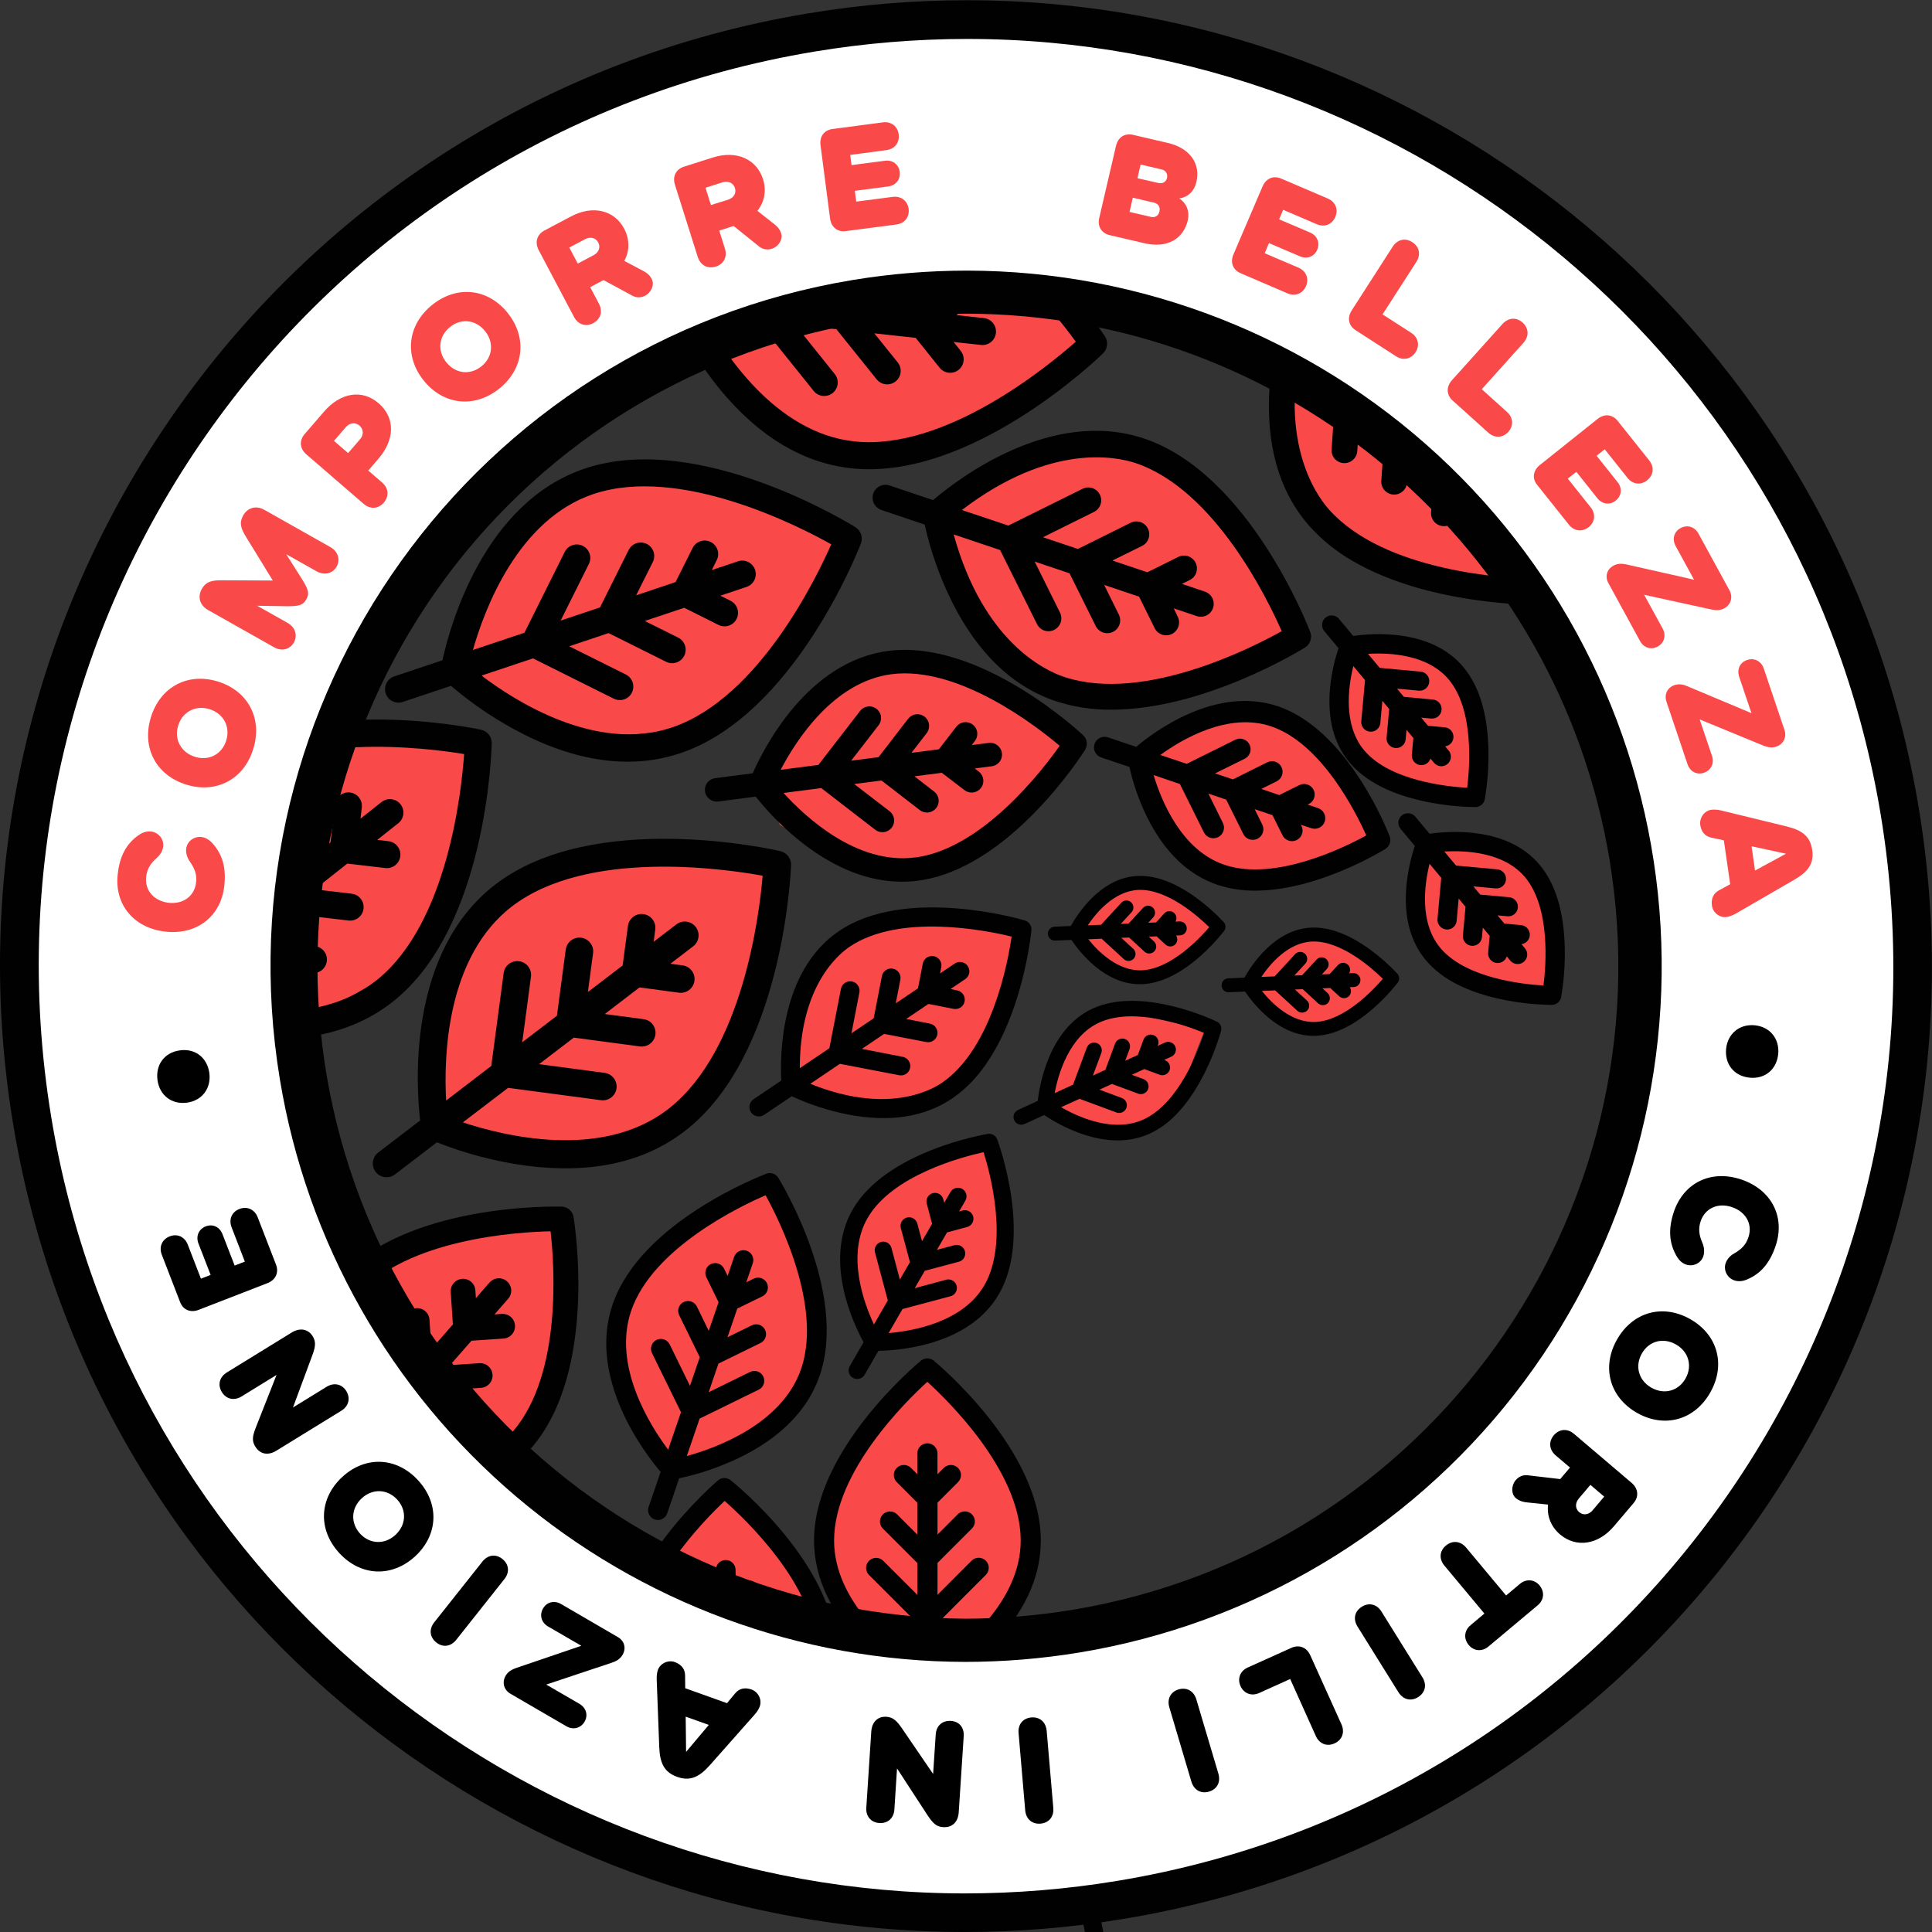 <svg width="1758" height="1758" viewBox="0 0 1758 1758" fill="none" xmlns="http://www.w3.org/2000/svg">
<rect x="0" y="0" width="1758" height="1758" fill="#333333" stroke="none"/>
<g clip-path="url(#clip0_725_588)">
<path d="M625.494 433.273C666.628 450.506 751.936 485.889 764.089 489.554L769.732 497.223L702.826 606.206L632.909 662.902L538.462 671.98L450.191 630.548L428.563 601.152L428.059 552.273L503.154 461.561L545.371 437.722L625.494 433.273Z" fill="#FA4949"/>
<path d="M544.799 780.065C592.293 783.967 690.662 791.701 704.185 791.422L712.597 797.283L684.363 928.484L634.398 1008.18L542.753 1048.05L439.242 1035.21L406.995 1012.74L389.002 963.839L432.001 848.312L465.889 810.63L544.799 780.065Z" fill="#FA4949"/>
<path d="M364.812 1138.97C405.017 1131.47 488.234 1115.61 499.467 1112.25L507.384 1115.49L504.05 1237.9L474.661 1319.83L404.383 1376.19L316.092 1388.72L285.741 1376.31L263.205 1337.25L281.266 1225.28L303.72 1184.17L364.812 1138.97Z" fill="#FA4949"/>
<path d="M286.189 673.336C328.862 672.255 417.24 669.693 429.357 668.092L437.036 672.712L414.764 797.611L371.813 876.729L290.568 922.932L197.462 921.25L168.029 903.542L150.762 859.815L186.636 748.038L216.146 709.608L286.189 673.336Z" fill="#FA4949"/>
<path d="M818.86 833.358C850.247 835.52 915.258 839.764 924.207 839.45L929.718 843.289L909.801 931.275L875.992 985.026L814.981 1012.55L746.617 1004.94L725.493 990.223L714.049 957.694L743.586 880.05L766.363 854.536L818.86 833.358Z" fill="#FA4949"/>
<path d="M597.255 1145.08C625.146 1127.15 682.766 1089.82 690.119 1083.95L697.25 1083.62L737.258 1167.83L743.43 1232.84L709.702 1293.56L647.076 1330.25L619.74 1331.5L589.073 1312.17L563.865 1230.36L566.616 1195.28L597.255 1145.08Z" fill="#FA4949"/>
<path d="M766.289 1334.41C789.289 1307.54 836.72 1251.73 842.441 1243.43L849.594 1241.07L915.425 1318.93L941.124 1386.03L924.97 1459.85L872.259 1516.4L844.843 1525.46L807.889 1513.66L757.818 1434.15L750.134 1396.22L766.289 1334.41Z" fill="#FA4949"/>
<path d="M577.956 1452.34C600.956 1425.47 648.387 1369.66 654.108 1361.36L661.26 1359L727.092 1436.86L752.791 1503.96L736.636 1577.78L683.925 1634.33L656.509 1643.39L619.555 1631.59L569.485 1552.08L561.801 1514.15L577.956 1452.34Z" fill="#FA4949"/>
<path d="M812.633 1071.78C837.257 1064.24 888.184 1048.45 894.9 1045.62L900.358 1046.81L914.057 1116.55L905.937 1165.44L868.483 1203.16L813.896 1217.48L792.971 1212.91L773.578 1192.59L770.602 1127.58L779.584 1102.42L812.633 1071.78Z" fill="#FA4949"/>
<path d="M1027.29 921.518C1046.76 925.886 1087.1 934.789 1092.73 935.452L1095.82 938.387L1074.89 991.62L1048.54 1022.06L1007.65 1033.45L965.537 1022.12L953.711 1010.87L949.662 989.382L975.631 943.554L992.356 929.75L1027.29 921.518Z" fill="#FA4949"/>
<path d="M357.157 638.085C358.599 638.808 360.171 639.237 361.781 639.348C363.39 639.459 365.006 639.248 366.533 638.729L410.369 624.065C430.777 641.502 453.208 656.421 477.179 668.501C510.039 684.898 541.456 693.097 571.05 693.097C587.33 693.15 603.51 690.546 618.952 685.387C722.243 650.838 780.899 500.977 783.365 494.579C784.382 491.917 784.444 488.985 783.541 486.282C782.637 483.579 780.824 481.274 778.411 479.759C772.634 476.16 635.638 391.709 532.28 426.303C439.675 457.297 409.103 570.92 402.593 600.803L358.757 615.467C356.448 616.236 354.42 617.673 352.93 619.597C351.439 621.52 350.553 623.843 350.384 626.27C350.215 628.698 350.771 631.12 351.981 633.232C353.19 635.343 355 637.048 357.179 638.129L357.157 638.085ZM485 599.092L558.497 635.752C561.414 637.207 564.789 637.444 567.881 636.411C570.972 635.378 573.527 633.159 574.983 630.242C576.438 627.325 576.675 623.949 575.642 620.858C574.608 617.766 572.389 615.212 569.472 613.756L517.949 588.072L553.764 576.074L606.11 602.18C609.027 603.636 612.402 603.873 615.494 602.84C618.586 601.806 621.14 599.587 622.596 596.67C624.051 593.754 624.288 590.378 623.255 587.286C622.222 584.195 620.002 581.64 617.086 580.185L586.714 565.054L622.596 553.056L653.701 568.609C655.147 569.344 656.724 569.786 658.342 569.909C659.959 570.031 661.585 569.832 663.125 569.323C664.666 568.814 666.09 568.005 667.316 566.943C668.542 565.881 669.546 564.586 670.269 563.134C670.992 561.682 671.42 560.101 671.529 558.483C671.638 556.864 671.426 555.24 670.904 553.704C670.382 552.168 669.561 550.751 668.488 549.534C667.415 548.317 666.113 547.324 664.654 546.613L655.478 542.036L678.874 534.193C680.459 533.728 681.935 532.947 683.212 531.899C684.488 530.85 685.541 529.554 686.305 528.089C687.07 526.624 687.531 525.02 687.661 523.373C687.791 521.726 687.588 520.069 687.063 518.502C686.539 516.935 685.703 515.491 684.607 514.254C683.511 513.018 682.177 512.015 680.684 511.306C679.191 510.597 677.571 510.196 675.92 510.128C674.269 510.06 672.621 510.326 671.075 510.909L647.68 518.73L652.257 509.531C653.677 506.618 653.889 503.262 652.846 500.194C651.803 497.126 649.59 494.594 646.69 493.149C643.789 491.705 640.435 491.465 637.358 492.481C634.281 493.498 631.73 495.689 630.261 498.578L614.708 529.683L578.848 541.681L594.068 511.331C595.488 508.418 595.7 505.062 594.657 501.994C593.614 498.925 591.401 496.393 588.501 494.949C585.6 493.504 582.246 493.264 579.169 494.281C576.092 495.298 573.541 497.489 572.072 500.378L545.966 552.723L510.15 564.699L535.834 513.197C537.29 510.281 537.527 506.905 536.494 503.813C535.46 500.722 533.241 498.167 530.324 496.712C527.407 495.256 524.032 495.019 520.94 496.052C517.849 497.086 515.294 499.305 513.839 502.222L477.201 575.763L430.343 591.427C440.741 554.656 471.224 472.561 540.056 449.521C618.508 423.259 726.354 478.404 756.393 495.29C742.617 526.573 690.338 634.285 612.798 661.48L611.153 662.036C542.278 685.076 468.58 637.84 438.142 614.734L485 599.092Z" fill="#010101"/>
<path d="M876.55 205.724C907.984 233.819 973.285 291.767 983.012 298.794L985.687 307.387L892.265 384.112L812.293 413.188L725.102 392.145L659.021 327.877L648.77 294.935L663.408 251.106L758.507 193.235L803.586 184.967L876.55 205.724Z" fill="#FA4949"/>
<path d="M867.761 607.961C899.21 625.385 964.46 661.235 973.877 665.24L977.725 671.881L914.534 753.334L853.525 792.622L777.044 791.597L709.95 750.639L695.201 725.183L699.093 685.97L767.241 619.878L803.165 604.485L867.761 607.961Z" fill="#FA4949"/>
<path d="M556.542 273.639C557.55 274.899 558.797 275.947 560.213 276.72C561.629 277.494 563.184 277.979 564.789 278.146L610.74 283.161C621.984 307.535 636.118 330.469 652.839 351.467C675.829 380.105 700.936 400.692 727.818 413.07C742.583 419.928 758.369 424.33 774.553 426.103C882.826 437.924 998.785 326.335 1003.7 321.554C1005.74 319.562 1007.02 316.924 1007.33 314.091C1007.64 311.259 1006.96 308.406 1005.4 306.021C1001.66 300.335 912.542 166.327 804.19 154.518C707.111 143.938 631.818 234.358 613.406 258.779L567.455 253.764C565.037 253.497 562.593 253.954 560.435 255.078C558.277 256.201 556.5 257.94 555.332 260.075C554.163 262.209 553.654 264.642 553.87 267.066C554.086 269.489 555.016 271.795 556.544 273.689L556.542 273.639ZM688.974 291.692L740.4 355.732C742.441 358.274 745.408 359.901 748.648 360.256C751.889 360.61 755.137 359.663 757.679 357.623C760.221 355.582 761.849 352.615 762.203 349.375C762.558 346.134 761.61 342.885 759.57 340.343L723.512 295.464L761.062 299.546L797.69 345.153C799.731 347.695 802.698 349.322 805.938 349.677C809.179 350.031 812.427 349.084 814.969 347.043C817.511 345.003 819.138 342.036 819.493 338.795C819.847 335.555 818.9 332.306 816.86 329.764L795.6 303.317L833.211 307.428L854.96 334.565C855.966 335.837 857.214 336.898 858.632 337.686C860.05 338.474 861.61 338.973 863.222 339.155C864.834 339.337 866.466 339.198 868.024 338.746C869.581 338.294 871.034 337.538 872.299 336.521C873.563 335.505 874.613 334.248 875.389 332.823C876.165 331.399 876.651 329.835 876.82 328.221C876.988 326.608 876.835 324.977 876.37 323.423C875.905 321.869 875.136 320.422 874.109 319.167L867.689 311.171L892.22 313.833C893.855 314.073 895.521 313.981 897.12 313.563C898.718 313.144 900.216 312.407 901.523 311.396C902.83 310.386 903.92 309.121 904.727 307.68C905.535 306.238 906.043 304.648 906.221 303.005C906.4 301.363 906.246 299.701 905.767 298.119C905.289 296.538 904.496 295.069 903.437 293.801C902.378 292.532 901.073 291.491 899.602 290.738C898.131 289.986 896.523 289.538 894.875 289.421L870.353 286.739L878.358 280.299C880.866 278.247 882.462 275.287 882.798 272.064C883.135 268.841 882.184 265.615 880.153 263.09C878.122 260.564 875.176 258.943 871.956 258.58C868.736 258.216 865.502 259.14 862.96 261.149L835.823 282.898L798.232 278.797L824.75 257.595C827.259 255.543 828.855 252.583 829.191 249.36C829.527 246.137 828.576 242.912 826.546 240.386C824.515 237.861 821.569 236.24 818.349 235.876C815.128 235.513 811.895 236.437 809.352 238.446L763.745 275.074L726.204 270.971L771.075 234.934C773.617 232.893 775.244 229.926 775.599 226.686C775.953 223.445 775.006 220.197 772.965 217.655C770.925 215.113 767.958 213.485 764.717 213.131C761.477 212.776 758.228 213.724 755.686 215.764L691.648 267.24L642.534 261.869C667.359 232.818 729.385 170.999 801.543 178.86C883.787 187.819 958.682 283.017 978.904 310.918C953.307 333.572 860.769 409.544 778.962 401.814L777.236 401.631C705.038 393.751 657.853 320.021 639.87 286.301L688.974 291.692Z" fill="#010101"/>
<path d="M808.402 592.288C734.683 601.753 694.823 681.16 684.936 703.645L650.721 708.088C648.629 708.358 646.664 709.241 645.074 710.627C643.485 712.014 642.342 713.84 641.79 715.876C641.239 717.911 641.303 720.065 641.975 722.064C642.647 724.063 643.897 725.818 645.566 727.107C646.667 727.983 647.932 728.631 649.286 729.013C650.64 729.394 652.057 729.502 653.453 729.329L687.647 724.885C700.293 740.779 714.776 755.121 730.794 767.61C760.722 790.65 790.961 802.292 820.688 802.292C825.554 802.293 830.415 801.981 835.241 801.359C918.181 790.717 984.502 686.825 987.279 682.426C988.601 680.332 989.154 677.844 988.842 675.387C988.53 672.93 987.372 670.659 985.568 668.962C981.747 665.407 891.386 581.623 808.402 592.288ZM832.531 780.23C779.852 787.007 733.194 743.837 712.976 721.552L747.325 717.109L796.426 755.035C798.666 756.764 801.5 757.533 804.306 757.173C807.113 756.813 809.661 755.352 811.39 753.113C813.12 750.874 813.889 748.039 813.528 745.233C813.168 742.427 811.707 739.879 809.468 738.149L777.252 713.42L802.136 710.221L836.974 737.149C838.083 738.006 839.349 738.635 840.702 739.002C842.054 739.369 843.465 739.466 844.854 739.287C846.244 739.109 847.584 738.659 848.8 737.962C850.015 737.265 851.082 736.336 851.938 735.227C852.794 734.119 853.424 732.852 853.791 731.5C854.158 730.148 854.255 728.737 854.076 727.347C853.898 725.958 853.447 724.617 852.751 723.402C852.054 722.186 851.125 721.12 850.016 720.264L832.064 706.377L856.993 703.2L877.611 718.975C878.72 719.831 879.986 720.461 881.338 720.828C882.69 721.195 884.101 721.292 885.491 721.113C886.88 720.935 888.221 720.484 889.437 719.788C890.652 719.091 891.718 718.162 892.575 717.053C893.431 715.944 894.061 714.678 894.428 713.326C894.794 711.974 894.891 710.563 894.713 709.173C894.534 707.784 894.084 706.443 893.387 705.227C892.691 704.012 891.762 702.946 890.653 702.089L886.943 699.245L902.495 697.246C905.295 696.875 907.834 695.413 909.561 693.178C911.288 690.944 912.062 688.117 911.716 685.315C911.35 682.508 909.888 679.959 907.65 678.227C906.551 677.347 905.286 676.697 903.932 676.316C902.577 675.934 901.159 675.829 899.762 676.005L884.21 677.983L887.076 674.295C888.805 672.055 889.574 669.221 889.214 666.415C888.854 663.608 887.393 661.06 885.154 659.331C882.915 657.601 880.08 656.832 877.274 657.193C874.468 657.553 871.92 659.013 870.19 661.253L854.282 681.826L829.376 685.026L843.24 667.074C844.096 665.965 844.726 664.698 845.093 663.346C845.459 661.994 845.556 660.583 845.378 659.194C845.199 657.804 844.749 656.463 844.052 655.248C843.356 654.033 842.427 652.966 841.318 652.11C840.209 651.254 838.943 650.624 837.591 650.257C836.239 649.89 834.827 649.793 833.438 649.972C832.048 650.15 830.708 650.601 829.492 651.297C828.277 651.994 827.21 652.923 826.354 654.032L799.426 688.981L774.519 692.18L799.426 659.964C801.183 657.733 801.982 654.896 801.648 652.077C801.378 649.985 800.494 648.02 799.108 646.43C797.722 644.841 795.896 643.698 793.86 643.146C791.825 642.594 789.671 642.659 787.672 643.331C785.673 644.003 783.918 645.253 782.629 646.922L744.703 696.024L710.354 700.467C724.262 673.806 758.456 620.26 811.224 613.484C872.301 605.641 943.176 660.808 964.239 678.627C948.464 701.023 894.452 771.476 833.886 780.119L832.531 780.23Z" fill="#010101"/>
<path d="M1104 450C1125.67 486.167 1170.8 560.9 1178 570.5L1178 579.5L1066 625L981 629L904 583L860 502L860 467.5L887 430L995 403L1040.5 408.5L1104 450Z" fill="#FA4949"/>
<path d="M1206.34 679.858C1221.47 705.143 1252.97 757.39 1258 764.102L1258 770.394L1179.81 802.204L1120.47 805L1066.72 772.841L1036 716.212L1036 692.093L1054.85 665.876L1130.25 647L1162.01 650.845L1206.34 679.858Z" fill="#FA4949"/>
<path d="M1067.13 807.189C1080.2 817.772 1107.36 839.588 1111.37 842.198L1112.62 845.574L1077.34 878.062L1046.32 891.267L1011.32 884.615L983.71 860.292L978.914 847.351L983.73 829.568L1020.1 804.569L1037.77 800.367L1067.13 807.189Z" fill="#FA4949"/>
<path d="M1222.14 855.994C1234.16 865.722 1259.13 885.778 1262.81 888.177L1263.96 891.28L1231.53 921.147L1203.01 933.286L1170.83 927.171L1145.45 904.811L1141.05 892.914L1145.47 876.566L1178.91 853.585L1195.15 849.722L1222.14 855.994Z" fill="#FA4949"/>
<path d="M1413 352C1434.67 388.167 1479.8 462.9 1487 472.5L1487 481.5L1375 527L1290 531L1213 485L1169 404L1169 369.5L1196 332L1304 305L1349.5 310.5L1413 352Z" fill="#FA4949"/>
<path d="M1341.23 649.472C1341.46 670.034 1342.09 712.612 1342.76 718.431L1340.54 722.206L1281.95 713.416L1245.03 693.939L1223.84 655.482L1225.24 610.557L1233.76 596.086L1254.43 587.077L1306.76 602.63L1324.63 616.261L1341.23 649.472Z" fill="#FA4949"/>
<path d="M1407.35 829.439C1407.58 850.001 1408.21 892.58 1408.88 898.398L1406.66 902.173L1348.07 893.384L1311.15 873.907L1289.96 835.449L1291.36 790.524L1299.88 776.054L1320.55 767.044L1372.88 782.598L1390.75 796.229L1407.35 829.439Z" fill="#FA4949"/>
<path d="M801.415 463.854L841.408 477.341C846.754 501.391 854.959 524.716 865.847 546.816C889.31 594.074 921.215 624.757 960.718 638.044C977.049 643.354 994.137 645.965 1011.31 645.775C1095.34 645.775 1183.05 591.963 1187.48 589.208C1189.78 587.762 1191.52 585.562 1192.38 582.982C1193.25 580.401 1193.2 577.601 1192.23 575.055C1190.01 569.19 1136.22 431.083 1041.15 399.089C956.097 370.472 870.757 436.504 849.051 455.078L809.058 441.614C806.148 440.753 803.017 441.054 800.323 442.453C797.63 443.852 795.584 446.241 794.614 449.117C793.645 451.993 793.828 455.133 795.125 457.877C796.423 460.621 798.733 462.756 801.571 463.832L801.415 463.854ZM950.276 573.789C952.477 574.525 954.846 574.592 957.085 573.984C959.325 573.375 961.334 572.117 962.859 570.368C964.385 568.619 965.358 566.458 965.657 564.157C965.956 561.855 965.567 559.517 964.54 557.437L941.477 510.979L973.205 521.666L997.045 569.657C998.429 572.444 1000.86 574.569 1003.81 575.564C1006.76 576.56 1009.98 576.345 1012.77 574.967C1015.56 573.578 1017.69 571.139 1018.68 568.185C1019.67 565.231 1019.45 562.004 1018.06 559.214L1004.73 532.241L1036.5 542.928L1050.63 571.567C1052.02 574.355 1054.45 576.479 1057.4 577.475C1060.35 578.47 1063.57 578.255 1066.36 576.877C1069.15 575.489 1071.28 573.05 1072.27 570.096C1073.26 567.142 1073.04 563.915 1071.65 561.125L1068.03 553.548L1088.52 560.436C1089.99 560.996 1091.56 561.252 1093.14 561.189C1094.72 561.127 1096.26 560.747 1097.69 560.073C1099.12 559.399 1100.39 558.444 1101.44 557.265C1102.49 556.087 1103.29 554.709 1103.79 553.214C1104.3 551.719 1104.49 550.138 1104.37 548.565C1104.25 546.992 1103.81 545.46 1103.09 544.06C1102.36 542.66 1101.36 541.421 1100.14 540.417C1098.92 539.413 1097.52 538.665 1096 538.218L1075.5 531.308L1083.01 527.598C1085.67 526.143 1087.68 523.712 1088.59 520.813C1089.5 517.915 1089.26 514.775 1087.91 512.053C1086.56 509.331 1084.2 507.238 1081.34 506.214C1078.48 505.189 1075.34 505.312 1072.56 506.557L1044.04 520.732L1012.26 510.046L1039.24 496.715C1040.62 496.029 1041.85 495.079 1042.86 493.917C1043.87 492.756 1044.65 491.406 1045.14 489.945C1045.63 488.484 1045.83 486.941 1045.72 485.404C1045.62 483.866 1045.21 482.364 1044.52 480.984C1043.84 479.602 1042.89 478.368 1041.73 477.354C1040.57 476.339 1039.22 475.564 1037.76 475.072C1036.3 474.581 1034.75 474.383 1033.21 474.49C1031.68 474.598 1030.17 475.007 1028.79 475.697L980.803 499.514L949.054 488.85L995.512 465.787C996.892 465.102 998.123 464.151 999.136 462.989C1000.15 461.828 1000.92 460.478 1001.41 459.017C1001.9 457.557 1002.1 456.014 1002 454.476C1001.89 452.939 1001.49 451.437 1000.8 450.057C1000.11 448.677 999.163 447.445 998.001 446.433C996.84 445.42 995.49 444.646 994.029 444.155C992.569 443.664 991.026 443.466 989.488 443.571C987.951 443.676 986.449 444.083 985.069 444.769L917.504 478.252L875.29 464.077C955.919 402.444 1016.4 415.686 1033.44 421.418C1105.05 445.502 1153.41 544.928 1166.28 574.344C1138.42 589.897 1041.08 639.243 969.583 616.381L968.028 615.87C951.009 610.138 894.709 584.143 867.803 486.317L910.017 500.492L943.61 567.901C944.971 570.664 947.366 572.779 950.276 573.789Z" fill="#010101"/>
<path d="M1141.56 247.329L1169.26 279.177C1161.72 302.632 1157.01 326.905 1155.24 351.479C1151.6 404.115 1163.62 446.715 1191 478.144C1202.41 490.979 1215.83 501.868 1230.74 510.382C1303.25 552.847 1406.14 550.741 1411.35 550.598C1414.07 550.516 1416.68 549.493 1418.73 547.705C1420.78 545.916 1422.15 543.472 1422.6 540.788C1423.65 534.604 1447.03 388.247 1381.16 312.594C1322.23 244.919 1215.22 258.771 1187.1 263.829L1159.4 232C1157.32 229.787 1154.47 228.464 1151.44 228.31C1148.4 228.156 1145.43 229.183 1143.14 231.175C1140.85 233.167 1139.42 235.969 1139.16 238.993C1138.89 242.016 1139.8 245.025 1141.71 247.388L1141.56 247.329ZM1214.46 417.421C1215.99 419.168 1218 420.424 1220.24 421.03C1222.48 421.637 1224.85 421.566 1227.05 420.828C1229.25 420.09 1231.18 418.717 1232.6 416.882C1234.02 415.048 1234.87 412.833 1235.03 410.519L1238.61 358.775L1260.59 384.031L1256.9 437.49C1256.69 440.595 1257.72 443.658 1259.76 446.008C1261.8 448.357 1264.69 449.801 1267.79 450.022C1270.9 450.233 1273.97 449.202 1276.32 447.154C1278.67 445.106 1280.1 442.21 1280.32 439.101L1282.45 409.089L1304.46 434.367L1302.18 466.221C1301.97 469.326 1302.99 472.389 1305.04 474.739C1307.08 477.088 1309.97 478.532 1313.07 478.753C1316.18 478.964 1319.25 477.933 1321.59 475.885C1323.94 473.837 1325.38 470.941 1325.6 467.832L1326.3 459.464L1340.5 475.76C1341.49 476.988 1342.71 478.004 1344.1 478.747C1345.5 479.49 1347.02 479.944 1348.59 480.083C1350.17 480.222 1351.75 480.043 1353.25 479.556C1354.75 479.068 1356.14 478.284 1357.33 477.248C1358.52 476.213 1359.49 474.948 1360.18 473.53C1360.87 472.111 1361.26 470.568 1361.34 468.992C1361.42 467.417 1361.19 465.841 1360.64 464.36C1360.1 462.879 1359.26 461.522 1358.18 460.372L1343.98 444.046L1352.34 444.639C1355.37 444.732 1358.33 443.645 1360.58 441.606C1362.84 439.567 1364.21 436.735 1364.42 433.703C1364.63 430.671 1363.66 427.676 1361.71 425.346C1359.76 423.016 1356.98 421.532 1353.96 421.206L1322.18 419.021L1300.16 393.743L1330.17 395.87C1331.71 395.977 1333.25 395.779 1334.72 395.288C1336.18 394.798 1337.53 394.025 1338.69 393.012C1339.85 392 1340.8 390.768 1341.49 389.388C1342.17 388.008 1342.58 386.506 1342.69 384.969C1342.8 383.431 1342.6 381.886 1342.11 380.424C1341.62 378.962 1340.85 377.61 1339.83 376.448C1338.82 375.285 1337.59 374.334 1336.21 373.649C1334.83 372.964 1333.32 372.559 1331.78 372.456L1278.34 368.756L1256.33 343.509L1308.07 347.086C1309.61 347.192 1311.15 346.994 1312.61 346.503C1314.07 346.012 1315.42 345.239 1316.59 344.227C1317.75 343.214 1318.7 341.983 1319.39 340.603C1320.07 339.223 1320.48 337.722 1320.59 336.184C1320.69 334.647 1320.49 333.104 1320 331.643C1319.51 330.182 1318.74 328.832 1317.73 327.67C1316.71 326.508 1315.48 325.557 1314.1 324.871C1312.72 324.185 1311.22 323.778 1309.68 323.672L1234.46 318.419L1205.2 284.854C1305.92 272.418 1351.41 314.407 1363.22 327.966C1412.84 384.936 1404.33 495.175 1400.57 527.06C1368.67 526.4 1259.74 519.791 1209.59 463.931L1208.51 462.704C1196.72 449.157 1161.28 398.274 1187.5 300.262L1216.76 333.827L1211.68 408.972C1211.46 412.044 1212.46 415.079 1214.46 417.421Z" fill="#010101"/>
<path d="M1162.71 642.634C1106.15 623.593 1049.65 666.229 1033.85 679.582L1008.16 670.939C1006.96 670.535 1005.7 670.371 1004.43 670.457C1003.17 670.542 1001.93 670.877 1000.8 671.44C999.663 672.003 998.65 672.785 997.818 673.739C996.985 674.694 996.349 675.804 995.945 677.005C995.536 678.203 995.371 679.471 995.459 680.734C995.547 681.996 995.886 683.229 996.456 684.359C997.016 685.496 997.795 686.511 998.748 687.346C999.701 688.181 1000.81 688.82 1002.01 689.225L1027.67 697.868C1031.24 713.674 1036.65 729.006 1043.8 743.548C1059.67 775.453 1081.26 796.205 1108.03 805.203C1119.07 808.787 1130.61 810.55 1142.21 810.424C1198.73 810.424 1257.58 774.364 1260.56 772.52C1262.46 771.337 1263.89 769.531 1264.6 767.412C1265.31 765.292 1265.27 762.99 1264.47 760.9C1262.96 756.923 1226.9 664.207 1162.71 642.634ZM1073.64 713.42L1095.61 757.679C1096.8 759.888 1098.8 761.551 1101.18 762.313C1103.57 763.075 1106.16 762.878 1108.41 761.763C1110.65 760.648 1112.37 758.702 1113.21 756.339C1114.04 753.976 1113.92 751.38 1112.88 749.102L1099.55 722.13L1115.77 727.595L1131.32 758.878C1131.88 760.012 1132.67 761.023 1133.62 761.854C1134.58 762.686 1135.69 763.32 1136.89 763.723C1138.09 764.125 1139.36 764.287 1140.62 764.199C1141.88 764.111 1143.12 763.775 1144.25 763.211C1145.39 762.654 1146.4 761.876 1147.23 760.922C1148.06 759.968 1148.7 758.858 1149.09 757.656C1149.91 755.23 1149.74 752.577 1148.6 750.28L1141.65 736.283L1157.89 741.748L1166.98 760.056C1168.12 762.348 1170.12 764.095 1172.54 764.911C1174.97 765.728 1177.62 765.548 1179.91 764.411C1182.2 763.273 1183.95 761.272 1184.77 758.847C1185.58 756.422 1185.4 753.772 1184.26 751.48L1183.75 750.435L1193.2 753.635C1195.62 754.451 1198.27 754.27 1200.56 753.133C1202.85 751.995 1204.6 749.994 1205.42 747.569C1206.23 745.145 1206.05 742.495 1204.91 740.203C1203.78 737.911 1201.78 736.166 1199.35 735.349L1189.89 732.172L1190.93 731.639C1192.07 731.082 1193.08 730.304 1193.91 729.35C1194.74 728.396 1195.38 727.286 1195.77 726.085C1196.18 724.884 1196.35 723.614 1196.27 722.348C1196.19 721.083 1195.85 719.846 1195.29 718.709C1194.73 717.573 1193.94 716.56 1192.98 715.728C1192.03 714.897 1190.91 714.263 1189.71 713.865C1188.51 713.456 1187.24 713.291 1185.98 713.378C1184.72 713.466 1183.48 713.805 1182.35 714.376L1164.05 723.463L1147.72 717.864L1161.74 710.91C1164.03 709.769 1165.77 707.766 1166.58 705.341C1167.39 702.916 1167.21 700.268 1166.07 697.979C1164.93 695.689 1162.93 693.947 1160.5 693.134C1158.08 692.322 1155.43 692.506 1153.14 693.646L1121.88 709.199L1105.64 703.733L1132.61 690.402C1133.74 689.845 1134.76 689.067 1135.59 688.113C1136.42 687.16 1137.05 686.049 1137.45 684.848C1137.86 683.648 1138.03 682.378 1137.95 681.112C1137.86 679.846 1137.53 678.609 1136.97 677.473C1136.4 676.336 1135.62 675.323 1134.66 674.492C1133.7 673.66 1132.59 673.027 1131.39 672.628C1130.19 672.219 1128.92 672.054 1127.66 672.142C1126.39 672.23 1125.16 672.569 1124.03 673.139L1079.8 695.046L1055.8 686.981C1075.8 672.495 1117.66 647.833 1156.56 660.919C1202.39 676.316 1233.81 739.082 1243.21 760.189C1223.08 771.298 1160.89 801.87 1115.17 787.251L1114.14 786.895C1075.22 773.809 1056.78 728.884 1049.71 705.244L1073.64 713.42Z" fill="#010101"/>
<path d="M1217.99 589.804C1214.03 601.556 1211.44 613.722 1210.25 626.064C1207.72 653.859 1213.63 676.588 1227.85 693.629C1242.07 710.67 1265.38 722.779 1297.06 729.4C1311.94 732.508 1327.08 734.182 1342.27 734.399H1342.54C1344.56 734.379 1346.51 733.663 1348.06 732.372C1349.61 731.08 1350.67 729.293 1351.05 727.311C1353.63 712.243 1354.74 696.959 1354.36 681.676C1353.56 649.304 1345.94 624.242 1331.68 607.134C1302.15 571.585 1248.18 576.229 1231.36 578.673L1218.39 563.12C1216.9 561.352 1214.78 560.243 1212.48 560.035C1210.18 559.826 1207.9 560.536 1206.12 562.009C1204.35 563.492 1203.24 565.614 1203.04 567.912C1202.83 570.21 1203.54 572.497 1205.01 574.274L1217.99 589.804ZM1246.56 665.767C1248.86 665.978 1251.14 665.267 1252.92 663.793C1254.69 662.318 1255.81 660.2 1256.02 657.902L1257.87 637.684L1264.09 645.171L1261.69 671.544C1261.58 673.788 1262.33 675.989 1263.81 677.687C1265.28 679.385 1267.35 680.448 1269.59 680.654C1271.82 680.861 1274.05 680.195 1275.81 678.795C1277.57 677.395 1278.72 675.371 1279.02 673.144L1279.84 664.079L1286.08 671.566L1284.68 686.808C1284.51 688.934 1285.12 691.05 1286.4 692.756C1287.68 694.462 1289.54 695.639 1291.63 696.063C1293.72 696.488 1295.89 696.131 1297.74 695.06C1299.58 693.988 1300.97 692.278 1301.64 690.252L1304.86 694.095C1305.59 694.974 1306.48 695.7 1307.49 696.232C1308.49 696.765 1309.6 697.093 1310.73 697.198C1311.87 697.303 1313.01 697.184 1314.1 696.846C1315.19 696.508 1316.2 695.958 1317.08 695.229C1317.96 694.499 1318.69 693.603 1319.22 692.591C1319.76 691.579 1320.09 690.472 1320.19 689.332C1320.3 688.192 1320.18 687.043 1319.84 685.95C1319.5 684.857 1318.94 683.843 1318.21 682.964L1314.99 679.12C1317.11 678.844 1319.06 677.794 1320.46 676.172C1321.86 674.55 1322.61 672.469 1322.57 670.328C1322.53 668.186 1321.71 666.133 1320.25 664.563C1318.8 662.992 1316.81 662.013 1314.68 661.813L1299.44 660.435L1293.22 653.014L1302.26 653.859C1303.4 653.966 1304.55 653.846 1305.64 653.507C1306.74 653.168 1307.75 652.616 1308.63 651.883C1309.51 651.15 1310.24 650.25 1310.77 649.236C1311.3 648.221 1311.62 647.112 1311.72 645.971C1311.83 644.835 1311.71 643.689 1311.37 642.599C1311.03 641.509 1310.48 640.497 1309.75 639.62C1309.02 638.743 1308.12 638.019 1307.11 637.489C1306.1 636.958 1304.99 636.632 1303.86 636.529L1277.46 634.107L1271.22 626.642L1291.44 628.486C1293.68 628.589 1295.87 627.825 1297.56 626.351C1299.25 624.878 1300.31 622.809 1300.52 620.575C1300.72 618.341 1300.05 616.115 1298.66 614.361C1297.26 612.606 1295.24 611.458 1293.02 611.156L1255.47 607.734L1244.82 594.959C1264.27 593.781 1299.15 595.381 1318.32 618.376C1341.45 646.127 1337.39 698.161 1335.03 716.824C1316.39 715.78 1265.11 710.448 1241.71 683.209L1241.18 682.586C1222.03 659.591 1226.78 624.997 1231.45 606.09L1242.09 618.865L1238.67 656.414C1238.49 658.698 1239.21 660.963 1240.69 662.715C1242.17 664.467 1244.28 665.564 1246.56 665.767Z" fill="#010101"/>
<path d="M1432.63 320.804C1428.68 332.556 1426.08 344.722 1424.9 357.064C1422.37 384.859 1428.28 407.588 1442.5 424.629C1456.72 441.67 1480.02 453.779 1511.71 460.4C1526.58 463.508 1541.72 465.182 1556.92 465.399H1557.19C1559.2 465.379 1561.15 464.663 1562.7 463.372C1564.25 462.08 1565.31 460.293 1565.69 458.311C1568.27 443.243 1569.38 427.959 1569.01 412.676C1568.21 380.304 1560.58 355.242 1546.32 338.134C1516.79 302.585 1462.83 307.229 1446.01 309.673L1433.03 294.12C1431.55 292.352 1429.43 291.243 1427.13 291.035C1424.83 290.826 1422.54 291.536 1420.77 293.009C1419 294.492 1417.89 296.614 1417.68 298.912C1417.47 301.21 1418.18 303.497 1419.66 305.274L1432.63 320.804ZM1461.2 396.767C1463.5 396.978 1465.79 396.267 1467.56 394.793C1469.34 393.318 1470.45 391.2 1470.67 388.902L1472.51 368.684L1478.73 376.171L1476.33 402.544C1476.22 404.788 1476.98 406.989 1478.45 408.687C1479.92 410.385 1481.99 411.448 1484.23 411.654C1486.47 411.861 1488.7 411.195 1490.46 409.795C1492.22 408.395 1493.36 406.371 1493.66 404.144L1494.49 395.079L1500.73 402.566L1499.33 417.808C1499.15 419.934 1499.76 422.05 1501.04 423.756C1502.32 425.462 1504.19 426.639 1506.28 427.063C1508.37 427.488 1510.54 427.131 1512.38 426.06C1514.23 424.988 1515.61 423.278 1516.28 421.252L1519.5 425.095C1520.23 425.974 1521.12 426.7 1522.13 427.232C1523.14 427.765 1524.24 428.093 1525.38 428.198C1526.51 428.303 1527.66 428.184 1528.75 427.846C1529.84 427.508 1530.85 426.958 1531.72 426.229C1532.61 425.499 1533.34 424.603 1533.87 423.591C1534.4 422.579 1534.73 421.472 1534.84 420.332C1534.94 419.192 1534.82 418.043 1534.48 416.95C1534.14 415.857 1533.59 414.843 1532.86 413.964L1529.63 410.12C1531.76 409.844 1533.71 408.794 1535.11 407.172C1536.5 405.55 1537.26 403.469 1537.22 401.328C1537.18 399.186 1536.35 397.133 1534.9 395.563C1533.44 393.992 1531.46 393.013 1529.32 392.813L1514.08 391.435L1507.86 384.014L1516.9 384.859C1518.04 384.966 1519.19 384.846 1520.29 384.507C1521.38 384.168 1522.4 383.616 1523.28 382.883C1524.16 382.15 1524.88 381.25 1525.41 380.236C1525.94 379.221 1526.27 378.112 1526.37 376.971C1526.47 375.835 1526.35 374.689 1526.01 373.599C1525.67 372.509 1525.12 371.497 1524.39 370.62C1523.66 369.743 1522.77 369.019 1521.76 368.489C1520.75 367.958 1519.64 367.632 1518.5 367.529L1492.11 365.107L1485.87 357.642L1506.08 359.486C1508.32 359.589 1510.52 358.825 1512.21 357.351C1513.9 355.878 1514.96 353.809 1515.16 351.575C1515.36 349.341 1514.7 347.115 1513.3 345.361C1511.9 343.606 1509.88 342.458 1507.66 342.156L1470.11 338.734L1459.47 325.959C1478.91 324.781 1513.79 326.381 1532.97 349.376C1556.1 377.127 1552.03 429.161 1549.68 447.824C1531.03 446.78 1479.76 441.448 1456.36 414.209L1455.83 413.586C1436.67 390.591 1441.43 355.997 1446.1 337.09L1456.74 349.865L1453.32 387.414C1453.13 389.698 1453.86 391.963 1455.33 393.715C1456.81 395.467 1458.92 396.564 1461.2 396.767Z" fill="#010101"/>
<path d="M1423.82 861.659C1423 829.309 1415.38 804.225 1401.13 787.117C1371.61 751.569 1317.64 756.234 1300.8 758.656L1287.82 743.103C1286.72 741.785 1285.25 740.822 1283.6 740.336C1281.95 739.85 1280.2 739.864 1278.55 740.375C1276.91 740.886 1275.46 741.871 1274.38 743.207C1273.29 744.542 1272.63 746.168 1272.47 747.88C1272.27 750.18 1272.99 752.465 1274.47 754.235L1287.42 769.787C1283.49 781.541 1280.92 793.707 1279.76 806.047C1277.25 833.842 1283.16 856.571 1297.35 873.634C1311.55 890.698 1334.88 902.762 1366.56 909.405C1381.44 912.51 1396.58 914.177 1411.78 914.382H1412.04C1414.06 914.367 1416.01 913.652 1417.57 912.36C1419.12 911.068 1420.17 909.278 1420.55 907.295C1423.11 892.223 1424.2 876.94 1423.82 861.659ZM1310.11 842.662C1311.21 843.992 1312.67 844.964 1314.33 845.456C1315.98 845.949 1317.74 845.938 1319.39 845.426C1321.03 844.913 1322.49 843.923 1323.57 842.58C1324.65 841.237 1325.31 839.603 1325.46 837.885L1327.3 817.667L1333.53 825.155L1331.13 851.55C1331.02 853.79 1331.79 855.984 1333.26 857.675C1334.73 859.366 1336.8 860.423 1339.04 860.626C1341.27 860.83 1343.5 860.163 1345.25 858.766C1347 857.369 1348.15 855.349 1348.46 853.127L1349.28 844.062L1355.52 851.55L1354.14 866.791C1353.98 868.506 1354.33 870.23 1355.15 871.745C1355.97 873.26 1357.22 874.497 1358.74 875.3C1360.27 876.102 1362 876.434 1363.71 876.252C1365.42 876.07 1367.04 875.383 1368.36 874.279C1369.63 873.212 1370.58 871.811 1371.1 870.235L1374.3 874.101C1375.4 875.42 1376.87 876.383 1378.52 876.868C1380.17 877.354 1381.92 877.34 1383.56 876.83C1385.21 876.319 1386.66 875.333 1387.74 873.998C1388.82 872.662 1389.49 871.036 1389.65 869.324C1389.76 868.186 1389.64 867.038 1389.3 865.947C1388.96 864.855 1388.41 863.843 1387.67 862.97L1384.47 859.104C1386.43 858.845 1388.24 857.927 1389.61 856.502C1390.98 855.077 1391.82 853.229 1392 851.261C1392.11 850.123 1392 848.975 1391.66 847.884C1391.32 846.793 1390.76 845.78 1390.03 844.906C1388.55 843.132 1386.43 842.014 1384.14 841.796L1368.9 840.418L1362.65 832.931L1371.72 833.753C1372.86 833.858 1374 833.738 1375.09 833.399C1376.18 833.059 1377.2 832.508 1378.07 831.776C1378.96 831.047 1379.68 830.148 1380.21 829.133C1380.74 828.118 1381.07 827.007 1381.16 825.866C1381.26 824.729 1381.14 823.583 1380.8 822.493C1380.47 821.404 1379.91 820.391 1379.18 819.515C1378.45 818.638 1377.56 817.913 1376.55 817.383C1375.54 816.852 1374.43 816.526 1373.3 816.423L1346.9 814.023L1340.68 806.536L1360.88 808.38C1363.18 808.591 1365.47 807.88 1367.25 806.403C1369.02 804.92 1370.13 802.798 1370.34 800.5C1370.55 798.201 1369.84 795.914 1368.36 794.138C1366.89 792.371 1364.77 791.26 1362.48 791.05L1324.93 787.628L1314.28 774.853C1333.7 773.698 1368.61 775.275 1387.76 798.271C1410.89 826.021 1406.84 878.056 1404.47 896.719C1385.85 895.675 1334.7 890.364 1311.15 863.214L1310.55 862.481C1291.4 839.485 1296.13 804.892 1300.8 785.984L1311.44 798.76L1308.02 836.308C1307.93 837.453 1308.07 838.604 1308.43 839.695C1308.78 840.786 1309.36 841.794 1310.11 842.662Z" fill="#010101"/>
<path d="M447.426 676.27C447.475 673.418 446.535 670.637 444.764 668.401C442.994 666.165 440.503 664.611 437.716 664.005C431.051 662.583 273.547 629.612 188.053 697.199C111.445 757.743 121.221 874.943 125.22 905.337L88.871 933.976C86.965 935.484 85.549 937.523 84.802 939.835C84.055 942.148 84.01 944.63 84.674 946.967C85.337 949.305 86.679 951.394 88.53 952.969C90.38 954.544 92.656 955.535 95.07 955.817C95.551 955.85 96.034 955.85 96.514 955.817C99.28 955.897 101.991 955.035 104.202 953.373L140.462 924.489C165.57 933.984 191.732 940.414 218.38 943.641C275.236 950.306 322.027 939.464 357.487 911.447C442.96 843.971 447.27 683.068 447.426 676.27ZM343.667 891.162L342.245 892.273C285.279 937.264 199.961 917.824 163.435 906.426L202.183 875.787L283.745 885.341C285.35 885.529 286.976 885.399 288.531 884.959C290.086 884.519 291.538 883.777 292.806 882.775C294.074 881.774 295.132 880.532 295.92 879.121C296.708 877.711 297.21 876.159 297.398 874.554C297.587 872.949 297.457 871.323 297.017 869.769C296.576 868.214 295.834 866.761 294.833 865.494C293.831 864.226 292.589 863.168 291.179 862.38C289.768 861.592 288.216 861.089 286.612 860.901L229.445 854.236L259.061 830.818L317.161 837.617C318.763 837.812 320.387 837.687 321.94 837.249C323.492 836.81 324.942 836.066 326.204 835.062C327.473 834.063 328.533 832.823 329.322 831.414C330.111 830.005 330.613 828.454 330.801 826.85C330.989 825.246 330.858 823.621 330.416 822.067C329.974 820.514 329.23 819.063 328.226 817.798C327.231 816.53 325.994 815.472 324.587 814.686C323.179 813.9 321.629 813.402 320.027 813.221L286.345 809.267L316.006 785.827L350.599 789.87C352.204 790.058 353.83 789.929 355.385 789.488C356.94 789.048 358.392 788.306 359.66 787.304C360.928 786.303 361.986 785.061 362.774 783.651C363.562 782.24 364.064 780.688 364.252 779.083C364.441 777.479 364.311 775.853 363.871 774.298C363.43 772.743 362.688 771.291 361.687 770.023C360.685 768.755 359.443 767.697 358.033 766.909C356.622 766.121 355.07 765.619 353.466 765.43L343.268 764.231L362.619 748.922C365.097 746.878 366.675 743.945 367.016 740.751C367.357 737.557 366.433 734.356 364.443 731.835C362.454 729.314 359.556 727.672 356.37 727.261C353.184 726.85 349.964 727.703 347.4 729.637L328.026 744.945L329.226 734.747C329.603 731.506 328.677 728.248 326.652 725.69C324.627 723.132 321.669 721.483 318.428 721.105C315.187 720.728 311.929 721.654 309.371 723.679C306.812 725.704 305.163 728.663 304.786 731.903L300.742 766.497L271.059 790.004L274.992 756.321C275.294 753.901 274.869 751.446 273.769 749.269C272.67 747.093 270.946 745.293 268.819 744.101C266.692 742.908 264.257 742.377 261.826 742.575C259.396 742.773 257.079 743.691 255.173 745.212C253.903 746.205 252.844 747.442 252.058 748.85C251.272 750.257 250.775 751.808 250.596 753.41L243.798 811.511L214.225 834.973L220.891 777.806C221.193 775.386 220.768 772.931 219.668 770.754C218.569 768.577 216.845 766.778 214.718 765.585C212.591 764.393 210.156 763.862 207.726 764.06C205.295 764.258 202.979 765.176 201.072 766.697C199.804 767.692 198.746 768.929 197.96 770.336C197.174 771.744 196.676 773.294 196.495 774.895L186.942 856.48L148.193 887.163C145.527 849.037 146.349 761.476 203.294 716.462C268.193 665.161 388.37 680.513 422.319 686.157C419.92 720.239 407.322 839.216 343.667 891.162Z" fill="#010101"/>
<path d="M710.11 774.496C703.222 772.897 540.498 736.126 450.804 804.779C370.352 866.323 378.662 988.211 382.305 1019.54L344.157 1048.73C342.181 1050.24 340.697 1052.29 339.892 1054.64C339.087 1056.99 338.998 1059.53 339.636 1061.92C340.273 1064.32 341.61 1066.48 343.475 1068.12C345.34 1069.76 347.65 1070.81 350.112 1071.13C350.664 1071.2 351.221 1071.24 351.778 1071.24C354.526 1071.24 357.197 1070.34 359.376 1068.66L397.547 1039.45C423.455 1049.7 450.504 1056.8 478.109 1060.6C536.921 1068.44 585.578 1057.98 622.749 1029.49C712.421 960.905 719.553 794.181 719.819 787.116C719.906 784.215 718.986 781.374 717.216 779.074C715.447 776.774 712.936 775.156 710.11 774.496ZM462.357 989.878L546.896 1001.12C550.193 1001.56 553.527 1000.67 556.168 998.645C558.809 996.625 560.541 993.64 560.983 990.344C561.412 987.049 560.52 983.717 558.501 981.078C556.482 978.439 553.5 976.706 550.207 976.258L490.529 968.326L522.123 944.175L582.356 952.196C584.806 952.513 587.295 952.1 589.51 951.008C591.725 949.915 593.568 948.193 594.807 946.056C596.047 943.919 596.627 941.464 596.475 938.999C596.323 936.534 595.446 934.168 593.954 932.2C592.961 930.889 591.716 929.79 590.294 928.966C588.871 928.142 587.298 927.61 585.667 927.401L550.296 922.69L581.912 898.495L617.816 903.294C621.113 903.733 624.449 902.844 627.091 900.824C629.733 898.803 631.464 895.815 631.903 892.518C632.342 889.221 631.453 885.885 629.432 883.243C627.411 880.602 624.424 878.871 621.127 878.432L610.018 876.943L630.725 861.102C632.038 860.103 633.141 858.855 633.972 857.429C634.802 856.003 635.344 854.428 635.566 852.793C635.788 851.158 635.685 849.495 635.264 847.9C634.844 846.304 634.113 844.807 633.113 843.494C632.114 842.181 630.866 841.078 629.44 840.247C628.015 839.417 626.439 838.875 624.804 838.653C623.169 838.432 621.506 838.534 619.911 838.955C618.316 839.376 616.819 840.107 615.506 841.106L594.776 856.969L596.243 845.86C596.682 842.564 595.793 839.227 593.772 836.586C591.751 833.944 588.764 832.213 585.467 831.774C582.17 831.335 578.834 832.224 576.192 834.245C573.55 836.266 571.82 839.253 571.381 842.55L566.559 878.521L534.943 902.694L539.653 867.345C539.88 865.711 539.778 864.048 539.355 862.454C538.931 860.859 538.194 859.365 537.187 858.058C535.677 856.092 533.618 854.617 531.27 853.82C528.923 853.023 526.392 852.938 523.996 853.578C521.601 854.217 519.448 855.551 517.81 857.412C516.172 859.273 515.122 861.578 514.791 864.035L506.771 924.246L475.199 948.419L483.153 888.741C483.37 887.109 483.264 885.45 482.84 883.858C482.416 882.267 481.683 880.774 480.682 879.466C479.682 878.158 478.433 877.06 477.008 876.235C475.583 875.409 474.01 874.872 472.377 874.655C470.745 874.438 469.085 874.544 467.494 874.968C465.903 875.392 464.41 876.125 463.102 877.126C461.794 878.126 460.696 879.375 459.871 880.8C459.045 882.225 458.508 883.798 458.291 885.431L447.026 969.97L405.968 1001.39C403.746 961.972 405.968 870.656 465.956 824.687C534.299 772.408 659.053 790.471 693.957 796.848C691.002 831.952 675.983 955.595 608.885 1008.5L607.418 1009.63C547.43 1055.58 458.558 1033.74 421.187 1021.29L462.357 989.878Z" fill="#010101"/>
<path d="M511.126 1097.95C505.35 1097.79 368.709 1094.66 307.676 1164.47C253.286 1226.68 279.015 1322.41 287.236 1347.85L261.774 1376.98C260.354 1378.61 259.432 1380.6 259.117 1382.74C258.802 1384.87 259.107 1387.05 259.998 1389.02C260.888 1390.98 262.324 1392.65 264.136 1393.82C265.948 1394.99 268.059 1395.62 270.217 1395.62H270.994C272.467 1395.53 273.908 1395.15 275.231 1394.5C276.555 1393.85 277.736 1392.94 278.704 1391.82L304.166 1362.7C326.455 1366.65 349.137 1367.93 371.731 1366.52C420.344 1363.25 457.825 1346.9 483.176 1317.93C544.187 1248.14 522.858 1113.19 521.902 1107.43C521.49 1104.85 520.188 1102.48 518.222 1100.75C516.255 1099.02 513.746 1098.03 511.126 1097.95ZM348.113 1312.37L417.166 1307.75C420.142 1307.55 422.918 1306.18 424.882 1303.94C426.847 1301.69 427.84 1298.76 427.642 1295.79C427.445 1292.81 426.073 1290.03 423.83 1288.07C421.586 1286.11 418.654 1285.11 415.678 1285.31L369.02 1288.44L388.527 1266.22L437.696 1262.85C440.672 1262.65 443.446 1261.27 445.408 1259.03C447.371 1256.78 448.361 1253.85 448.161 1250.87C447.96 1247.9 446.586 1245.12 444.34 1243.16C442.094 1241.2 439.161 1240.21 436.185 1240.41L409.524 1242.19L429.031 1219.97L458.136 1218.01C459.61 1217.91 461.049 1217.52 462.373 1216.87C463.696 1216.21 464.877 1215.3 465.849 1214.19C466.821 1213.08 467.564 1211.79 468.036 1210.39C468.508 1208.99 468.7 1207.51 468.601 1206.04C468.502 1204.56 468.114 1203.12 467.458 1201.8C466.803 1200.48 465.893 1199.3 464.781 1198.32C463.669 1197.35 462.376 1196.61 460.977 1196.14C459.578 1195.66 458.099 1195.47 456.626 1195.57L449.96 1196.02L462.402 1181.8C464.365 1179.55 465.355 1176.62 465.155 1173.64C464.955 1170.67 463.581 1167.9 461.336 1165.93C459.091 1163.97 456.158 1162.98 453.183 1163.18C450.208 1163.38 447.434 1164.75 445.472 1167L433.03 1181.22L432.586 1174.55C432.541 1173.04 432.191 1171.56 431.559 1170.18C430.926 1168.81 430.023 1167.58 428.903 1166.56C427.783 1165.55 426.47 1164.77 425.042 1164.27C423.614 1163.77 422.101 1163.57 420.593 1163.67C419.084 1163.77 417.612 1164.18 416.263 1164.86C414.915 1165.55 413.718 1166.49 412.745 1167.65C411.772 1168.81 411.042 1170.15 410.599 1171.6C410.156 1173.04 410.01 1174.56 410.168 1176.06L412.101 1205.15L392.593 1227.48L390.794 1200.82C390.593 1197.84 389.219 1195.07 386.973 1193.1C384.727 1191.14 381.794 1190.15 378.818 1190.35C375.842 1190.55 373.068 1191.93 371.106 1194.17C369.143 1196.42 368.153 1199.35 368.354 1202.33L371.664 1251.41L352.157 1273.62L349.024 1226.97C348.879 1224.74 348.078 1222.62 346.723 1220.85C345.368 1219.09 343.519 1217.76 341.411 1217.05C339.303 1216.33 337.03 1216.26 334.881 1216.84C332.732 1217.42 330.803 1218.62 329.339 1220.3C328.364 1221.41 327.621 1222.7 327.151 1224.1C326.682 1225.5 326.497 1226.98 326.606 1228.45L331.227 1297.53L304.966 1327.57C296.856 1295.57 285.103 1224.46 324.673 1179.2C370.175 1127.14 470.956 1121.05 500.995 1120.41C504.35 1150.05 511.704 1249.52 467.268 1301.88L466.29 1303.02C426.72 1348.28 354.667 1346.12 321.873 1342.37L348.113 1312.37Z" fill="#010101"/>
<path d="M602.605 1382.18C603.662 1381.66 604.607 1380.94 605.384 1380.06C606.161 1379.18 606.754 1378.15 607.13 1377.03L618.046 1345.14C637.187 1341.04 655.765 1334.65 673.379 1326.11C697.432 1314.33 716.095 1299.75 729.201 1282.61C736.441 1273.2 742.098 1262.67 745.947 1251.44C771.67 1176.29 710.813 1075.94 708.197 1071.67C707.105 1069.91 705.434 1068.57 703.468 1067.9C701.502 1067.22 699.363 1067.25 697.416 1067.98C692.773 1069.73 583.172 1111.72 557.445 1186.92C534.394 1254.31 586.691 1322.34 601.124 1339.34L590.208 1371.24C589.631 1372.91 589.566 1374.73 590.02 1376.44C590.474 1378.16 591.428 1379.7 592.76 1380.87C594.091 1382.04 595.741 1382.8 597.5 1383.03C599.259 1383.26 601.048 1382.97 602.64 1382.19L602.605 1382.18ZM636.626 1290.84L690.415 1264.49C692.55 1263.44 694.182 1261.59 694.952 1259.34C695.723 1257.09 695.568 1254.63 694.523 1252.49C693.477 1250.36 691.626 1248.73 689.377 1247.96C687.128 1247.18 684.665 1247.34 682.53 1248.38L644.832 1266.86L653.741 1240.8L692.048 1222.03C694.183 1220.98 695.815 1219.13 696.586 1216.88C697.356 1214.64 697.201 1212.17 696.156 1210.04C695.11 1207.9 693.26 1206.27 691.011 1205.5C688.762 1204.73 686.299 1204.88 684.164 1205.93L661.947 1216.83L670.885 1190.72L693.671 1179.59C694.738 1179.08 695.692 1178.36 696.479 1177.47C697.267 1176.59 697.872 1175.56 698.259 1174.44C698.646 1173.33 698.808 1172.14 698.735 1170.96C698.663 1169.78 698.357 1168.63 697.836 1167.56C697.315 1166.5 696.588 1165.55 695.699 1164.77C694.809 1163.99 693.774 1163.4 692.653 1163.02C691.532 1162.64 690.347 1162.49 689.167 1162.57C687.987 1162.65 686.835 1162.97 685.777 1163.5L679.062 1166.79L684.878 1149.76C685.31 1148.64 685.511 1147.44 685.469 1146.23C685.427 1145.03 685.142 1143.84 684.632 1142.75C684.122 1141.66 683.396 1140.68 682.5 1139.88C681.603 1139.07 680.553 1138.46 679.413 1138.07C678.272 1137.68 677.065 1137.52 675.863 1137.61C674.661 1137.7 673.49 1138.03 672.418 1138.58C671.346 1139.13 670.396 1139.89 669.626 1140.82C668.855 1141.74 668.279 1142.81 667.933 1143.97L662.104 1160.99L658.801 1154.26C657.742 1152.15 655.891 1150.54 653.651 1149.79C651.412 1149.03 648.965 1149.19 646.843 1150.23C644.721 1151.27 643.097 1153.11 642.324 1155.34C641.55 1157.58 641.69 1160.03 642.713 1162.16L653.849 1184.94L644.921 1211.03L634.075 1188.78C633.016 1186.66 631.165 1185.05 628.926 1184.3C626.686 1183.54 624.239 1183.71 622.117 1184.75C619.996 1185.79 618.371 1187.62 617.598 1189.86C616.824 1192.09 616.964 1194.54 617.988 1196.67L636.757 1234.98L627.835 1261.03L609.368 1223.34C608.322 1221.21 606.472 1219.58 604.223 1218.81C601.974 1218.04 599.511 1218.19 597.376 1219.24C595.241 1220.28 593.608 1222.13 592.838 1224.38C592.068 1226.63 592.222 1229.09 593.268 1231.23L619.655 1285.02L607.98 1319.11C591.279 1296.8 557.21 1242.78 574.342 1192.7C593.867 1135.61 673.578 1097.54 696.665 1087.62C708.69 1109.45 747.95 1187.44 729.369 1244.42L728.963 1245.61C711.812 1295.73 651.806 1317.51 624.938 1324.91L636.626 1290.84Z" fill="#010101"/>
<path d="M775.956 1100.48C748.794 1147.39 777.153 1205.65 785.802 1221.33L773.225 1243.13C772.455 1244.46 772.097 1245.99 772.196 1247.52C772.295 1249.06 772.847 1250.53 773.782 1251.75C774.718 1252.97 775.994 1253.89 777.45 1254.38C778.906 1254.88 780.476 1254.93 781.962 1254.53C782.957 1254.28 783.893 1253.84 784.714 1253.22C785.535 1252.61 786.224 1251.83 786.742 1250.95L799.31 1229.17C814.12 1228.88 828.844 1226.84 843.174 1223.09C869.777 1215.95 889.914 1203.58 903.078 1186.36C905.233 1183.54 907.205 1180.59 908.982 1177.51C939.545 1124.74 908.718 1040.31 907.399 1036.75C906.771 1035.06 905.574 1033.64 904.012 1032.73C902.45 1031.82 900.622 1031.49 898.84 1031.78C895.087 1032.42 806.525 1047.67 775.956 1100.48ZM895.539 1169.73C876.137 1203.25 830.461 1211.17 808.596 1213.02L821.232 1191.15L864.952 1179.49C866.946 1178.96 868.646 1177.66 869.68 1175.87C870.714 1174.09 870.996 1171.96 870.465 1169.97C869.933 1167.97 868.632 1166.27 866.846 1165.24C865.06 1164.21 862.937 1163.92 860.943 1164.46L832.348 1172.17L841.514 1156.34L872.545 1148.08C873.532 1147.81 874.458 1147.36 875.269 1146.74C876.08 1146.11 876.761 1145.34 877.273 1144.46C877.785 1143.57 878.118 1142.6 878.253 1141.58C878.387 1140.57 878.321 1139.54 878.058 1138.55C877.795 1137.57 877.34 1136.64 876.719 1135.83C876.098 1135.02 875.323 1134.34 874.439 1133.83C873.555 1133.31 872.579 1132.98 871.566 1132.85C870.553 1132.71 869.524 1132.78 868.536 1133.04L852.54 1137.29L861.739 1121.44L880.01 1116.48C880.997 1116.22 881.923 1115.76 882.734 1115.14C883.545 1114.52 884.227 1113.75 884.738 1112.86C885.25 1111.98 885.583 1111 885.718 1109.99C885.852 1108.98 885.786 1107.95 885.523 1106.96C885.26 1105.97 884.805 1105.05 884.184 1104.24C883.563 1103.42 882.788 1102.74 881.904 1102.23C881.02 1101.72 880.044 1101.39 879.031 1101.25C878.018 1101.12 876.989 1101.18 876.002 1101.45L872.711 1102.34L878.439 1092.44C879.464 1090.65 879.742 1088.53 879.212 1086.54C878.682 1084.55 877.387 1082.85 875.609 1081.81C873.821 1080.78 871.697 1080.5 869.702 1081.03C868.706 1081.28 867.769 1081.72 866.948 1082.34C866.127 1082.95 865.438 1083.73 864.922 1084.62L859.18 1094.5L858.313 1091.21C857.781 1089.22 856.479 1087.52 854.694 1086.48C852.908 1085.45 850.785 1085.17 848.791 1085.7C846.797 1086.23 845.096 1087.53 844.063 1089.32C843.029 1091.1 842.746 1093.22 843.278 1095.22L848.154 1113.55L838.978 1129.4L834.716 1113.41C834.453 1112.42 833.998 1111.5 833.377 1110.69C832.756 1109.88 831.981 1109.2 831.097 1108.68C830.213 1108.17 829.237 1107.84 828.224 1107.7C827.211 1107.57 826.182 1107.64 825.195 1107.9C824.207 1108.16 823.282 1108.62 822.47 1109.24C821.659 1109.86 820.978 1110.63 820.466 1111.52C819.954 1112.4 819.621 1113.38 819.487 1114.39C819.352 1115.4 819.418 1116.43 819.682 1117.42L828.007 1148.5L818.831 1164.35L811.194 1135.65C810.679 1133.64 809.389 1131.93 807.608 1130.87C806.276 1130.1 804.746 1129.74 803.212 1129.84C801.677 1129.94 800.206 1130.49 798.984 1131.43C797.763 1132.36 796.847 1133.64 796.351 1135.09C795.855 1136.55 795.802 1138.12 796.199 1139.61L807.854 1183.33L795.218 1205.2C785.928 1185.33 770.045 1141.81 789.487 1108.23C811.99 1069.37 875.342 1052.73 894.994 1048.42C900.985 1067.48 917.888 1129.97 896.075 1168.89L895.539 1169.73Z" fill="#010101"/>
<path d="M694.918 1014.71L720.443 997.511C736.746 1005.06 753.894 1010.64 771.522 1014.12C809.294 1021.45 841.202 1016.55 866.394 999.546C876.703 992.435 885.783 983.691 893.278 973.657C930.489 924.969 938.154 850.314 938.516 846.532C938.699 844.555 938.192 842.576 937.081 840.931C935.97 839.286 934.323 838.077 932.421 837.509C928.038 836.199 824.195 806.206 763.556 847.124C709.31 883.732 709.779 962.421 710.928 983.224L685.417 1000.43C683.629 1001.74 682.417 1003.69 682.035 1005.87C681.653 1008.05 682.13 1010.29 683.368 1012.13C684.605 1013.96 686.505 1015.25 688.67 1015.71C690.834 1016.17 693.094 1015.78 694.974 1014.61L694.918 1014.71ZM824.539 977.142C825.94 976.193 827.029 974.85 827.667 973.283C828.306 971.716 828.467 969.994 828.129 968.336C827.792 966.678 826.97 965.157 825.769 963.964C824.569 962.772 823.041 961.962 821.381 961.636L784.249 954.425L804.491 940.774L842.856 948.213C845.084 948.645 847.393 948.176 849.276 946.908C851.158 945.64 852.461 943.677 852.899 941.45C853.33 939.219 852.857 936.908 851.584 935.026C850.312 933.143 848.344 931.842 846.113 931.41L824.581 927.19L844.843 913.513L867.695 918.008C869.923 918.44 872.232 917.971 874.115 916.703C875.997 915.435 877.3 913.472 877.738 911.245C878.169 909.014 877.696 906.703 876.423 904.82C875.151 902.938 873.183 901.637 870.952 901.205L864.958 899.949L878.021 891.129C878.998 890.522 879.843 889.724 880.505 888.784C881.167 887.843 881.632 886.778 881.873 885.653C882.114 884.528 882.126 883.366 881.907 882.236C881.689 881.107 881.245 880.033 880.602 879.079C879.958 878.125 879.13 877.31 878.164 876.684C877.199 876.058 876.118 875.633 874.985 875.434C873.851 875.236 872.69 875.268 871.569 875.528C870.449 875.789 869.392 876.273 868.463 876.952L855.378 885.774L856.554 879.78C856.892 877.589 856.369 875.353 855.095 873.54C853.82 871.727 851.893 870.478 849.718 870.056C847.542 869.633 845.287 870.069 843.427 871.273C841.566 872.477 840.244 874.355 839.738 876.513L835.318 899.32L815.056 912.996L819.276 891.464C819.49 890.361 819.485 889.226 819.261 888.125C819.036 887.024 818.597 885.977 817.968 885.046C817.339 884.115 816.533 883.316 815.595 882.697C814.657 882.077 813.607 881.648 812.503 881.434C811.4 881.218 810.264 881.222 809.162 881.445C808.06 881.669 807.013 882.108 806.081 882.737C805.149 883.366 804.351 884.173 803.732 885.112C803.113 886.051 802.685 887.103 802.473 888.207L795.021 926.562L774.782 940.235L781.993 903.104C782.207 902 782.201 900.866 781.976 899.765C781.752 898.663 781.313 897.617 780.684 896.686C780.055 895.755 779.249 894.956 778.311 894.336C777.374 893.717 776.323 893.288 775.22 893.074C774.117 892.86 772.982 892.865 771.881 893.09C770.78 893.315 769.734 893.754 768.802 894.383C767.871 895.012 767.072 895.818 766.453 896.755C765.833 897.693 765.404 898.743 765.19 899.846L754.67 953.823L727.762 972.005C727.757 897.993 762.211 868.815 773.079 861.48C818.746 830.654 897.775 846.658 920.517 852.231C917.19 875.262 902.677 953.514 857.768 984.817L856.783 985.491C845.925 992.814 805.931 1013.92 737.333 986.193L764.241 968.01L818.176 978.397C820.379 978.832 822.666 978.381 824.539 977.142Z" fill="#010101"/>
<path d="M994.238 917.739C954.682 935.902 945.989 986.784 944.275 1001.77L926.316 1010.02C925.476 1010.4 924.72 1010.95 924.092 1011.63C923.464 1012.31 922.975 1013.1 922.654 1013.97C922.333 1014.83 922.185 1015.76 922.221 1016.68C922.256 1017.6 922.472 1018.51 922.858 1019.35C923.24 1020.19 923.786 1020.94 924.464 1021.57C925.142 1022.2 925.938 1022.68 926.806 1023C927.671 1023.32 928.592 1023.47 929.516 1023.44C930.439 1023.41 931.347 1023.19 932.187 1022.81L950.135 1014.57C959.93 1021.18 970.469 1026.61 981.533 1030.76C1005.91 1039.78 1027.75 1040 1046.46 1031.4C1054.11 1027.79 1061.12 1022.96 1067.22 1017.09C1097.23 988.84 1110.46 940.272 1111.12 937.805C1111.54 936.228 1111.39 934.555 1110.71 933.073C1110.03 931.59 1108.86 930.391 1107.39 929.679C1104.6 928.323 1039.11 897.111 994.238 917.739ZM982.32 999.851L1016.11 1012.37C1017.84 1012.95 1019.73 1012.84 1021.38 1012.05C1023.03 1011.26 1024.31 1009.86 1024.94 1008.15C1025.58 1006.43 1025.52 1004.54 1024.78 1002.87C1024.05 1001.19 1022.69 999.874 1020.99 999.187L1000.43 991.527L1011.78 986.322L1035.67 995.161C1036.54 995.481 1037.46 995.627 1038.38 995.591C1039.3 995.554 1040.21 995.337 1041.05 994.95C1041.89 994.564 1042.64 994.016 1043.27 993.338C1043.9 992.66 1044.38 991.865 1044.7 990.998C1045.03 990.134 1045.18 989.214 1045.14 988.292C1045.11 987.37 1044.89 986.464 1044.5 985.628C1043.72 983.929 1042.3 982.608 1040.55 981.955L1029.86 977.998L1041.22 972.782L1055.2 977.962C1056.95 978.611 1058.88 978.538 1060.58 977.759C1062.27 976.981 1063.59 975.561 1064.24 973.811C1064.89 972.061 1064.82 970.126 1064.04 968.43C1063.26 966.734 1061.84 965.416 1060.09 964.768L1059.3 964.469L1065.91 961.448C1067.6 960.669 1068.92 959.249 1069.57 957.499C1070.22 955.75 1070.15 953.814 1069.37 952.119C1068.59 950.423 1067.17 949.106 1065.42 948.458C1063.67 947.809 1061.73 947.883 1060.04 948.661L1053.42 951.705L1053.71 950.9C1054.04 950.036 1054.19 949.116 1054.15 948.194C1054.12 947.272 1053.9 946.366 1053.51 945.529C1053.13 944.686 1052.58 943.928 1051.9 943.297C1051.23 942.666 1050.43 942.176 1049.56 941.855C1048.7 941.533 1047.77 941.387 1046.85 941.424C1045.92 941.461 1045.02 941.681 1044.18 942.072C1043.34 942.454 1042.58 942.999 1041.95 943.677C1041.33 944.355 1040.84 945.151 1040.53 946.019L1035.35 959.996L1023.88 965.185L1027.85 954.484C1028.49 952.735 1028.42 950.8 1027.64 949.106C1026.86 947.412 1025.43 946.098 1023.68 945.452C1021.93 944.806 1020 944.882 1018.31 945.663C1016.61 946.443 1015.3 947.865 1014.65 949.615L1005.82 973.499L994.468 978.715L1002.13 958.153C1002.45 957.29 1002.6 956.37 1002.57 955.448C1002.53 954.525 1002.31 953.619 1001.92 952.783C1001.54 951.94 1001 951.181 1000.32 950.551C999.643 949.92 998.848 949.43 997.981 949.108C997.113 948.787 996.19 948.64 995.266 948.678C994.341 948.715 993.434 948.935 992.595 949.325C991.754 949.707 990.999 950.253 990.372 950.931C989.745 951.609 989.26 952.405 988.945 953.273L976.404 987.017L959.63 994.728C963.008 977.04 972.91 943.021 1000.11 930.525C1032.15 915.791 1080.2 933.419 1095.74 939.93C1090.61 955.891 1072.86 1003.21 1041.27 1018.3L1040.55 1018.62C1013.34 1031.13 981.094 1016.49 965.526 1007.47L982.32 999.851Z" fill="#010101"/>
<path d="M974.906 855.259C979.964 862.754 985.865 869.645 992.491 875.797C1007.47 889.573 1023.26 896.214 1039.43 895.521C1055.6 894.829 1072.94 886.687 1090.81 871.261C1099.2 864.017 1106.87 855.986 1113.73 847.277L1113.85 847.122C1114.73 845.944 1115.18 844.498 1115.11 843.027C1115.05 841.557 1114.48 840.153 1113.51 839.053C1105.92 830.886 1097.55 823.475 1088.53 816.925C1069.42 803.053 1051.52 796.37 1035.29 797.059C1001.62 798.426 980.411 831.752 974.379 842.58L959.621 843.211C957.94 843.287 956.358 844.025 955.219 845.264C954.081 846.504 953.48 848.143 953.547 849.825C953.623 851.506 954.361 853.089 955.6 854.227C956.84 855.365 958.479 855.967 960.161 855.9L974.906 855.259ZM1031.57 872.343C1032.71 871.105 1033.31 869.465 1033.25 867.784C1033.18 866.103 1032.44 864.518 1031.21 863.376L1020.31 853.354L1027.4 853.065L1041.62 866.135C1042.87 867.194 1044.48 867.729 1046.12 867.628C1047.75 867.527 1049.29 866.798 1050.4 865.593C1051.51 864.388 1052.11 862.8 1052.08 861.162C1052.04 859.524 1051.38 857.962 1050.22 856.802L1045.33 852.311L1052.44 852.009L1060.65 859.57C1061.8 860.614 1063.3 861.198 1064.85 861.211C1066.41 861.225 1067.92 860.667 1069.09 859.644C1070.26 858.621 1071.01 857.204 1071.21 855.661C1071.41 854.118 1071.03 852.556 1070.15 851.272L1073.81 851.108C1074.64 851.076 1075.45 850.88 1076.21 850.531C1076.96 850.183 1077.64 849.689 1078.2 849.078C1078.77 848.467 1079.21 847.75 1079.49 846.97C1079.78 846.189 1079.91 845.36 1079.87 844.529C1079.84 843.695 1079.65 842.876 1079.3 842.118C1078.95 841.36 1078.45 840.678 1077.84 840.113C1077.22 839.547 1076.5 839.108 1075.72 838.821C1074.94 838.535 1074.1 838.405 1073.27 838.441L1069.62 838.606C1070.4 837.253 1070.65 835.659 1070.33 834.131C1070.01 832.602 1069.14 831.244 1067.88 830.318C1066.62 829.392 1065.07 828.962 1063.51 829.11C1061.96 829.259 1060.51 829.975 1059.45 831.122L1051.9 839.343L1044.85 839.661L1049.34 834.796C1049.91 834.182 1050.35 833.463 1050.63 832.679C1050.92 831.896 1051.05 831.063 1051.02 830.228C1050.98 829.394 1050.78 828.575 1050.43 827.818C1050.08 827.061 1049.58 826.382 1048.96 825.818C1048.35 825.255 1047.63 824.818 1046.85 824.532C1046.07 824.245 1045.24 824.116 1044.41 824.151C1043.57 824.186 1042.76 824.384 1042 824.735C1041.25 825.085 1040.57 825.581 1040.01 826.194L1026.91 840.416L1019.82 840.727L1029.85 829.829C1030.9 828.577 1031.43 826.967 1031.32 825.334C1031.22 823.702 1030.49 822.173 1029.28 821.066C1028.08 819.959 1026.49 819.36 1024.86 819.392C1023.22 819.424 1021.66 820.086 1020.5 821.24L1001.89 841.481L989.778 841.99C997.705 830.205 1014.08 810.701 1035.89 809.775C1062.22 808.662 1090.57 834.061 1100.34 843.691C1091.48 854.029 1065.68 881.38 1039.53 882.874L1038.94 882.907C1017.13 883.821 999.194 865.746 990.304 854.67L1002.42 854.161L1022.66 872.771C1023.9 873.89 1025.54 874.473 1027.21 874.393C1028.87 874.313 1030.44 873.576 1031.57 872.343Z" fill="#010101"/>
<path d="M1246.54 863.927C1227.43 850.078 1209.52 843.385 1193.3 844.061C1159.63 845.428 1138.43 878.764 1132.38 889.595L1117.62 890.225C1116.37 890.28 1115.16 890.705 1114.15 891.446C1113.14 892.186 1112.37 893.21 1111.94 894.387C1111.51 895.565 1111.43 896.843 1111.73 898.062C1112.02 899.281 1112.67 900.386 1113.59 901.236C1114.83 902.372 1116.48 902.967 1118.16 902.892L1132.91 902.274C1137.97 909.759 1143.88 916.637 1150.52 922.773C1165.51 936.536 1181.3 943.177 1197.48 942.507C1213.65 941.837 1230.97 933.663 1248.85 918.247C1257.24 911.002 1264.91 902.967 1271.76 894.253L1271.88 894.098C1272.76 892.922 1273.21 891.475 1273.15 890.003C1273.09 888.532 1272.52 887.128 1271.54 886.029C1263.94 877.873 1255.57 870.471 1246.54 863.927ZM1185.18 921.402C1186.43 921.355 1187.65 920.934 1188.66 920.195C1189.68 919.455 1190.46 918.43 1190.89 917.249C1191.32 916.068 1191.39 914.786 1191.09 913.564C1190.79 912.343 1190.14 911.238 1189.21 910.391L1178.31 900.369L1185.4 900.08L1199.63 913.159C1200.89 914.212 1202.5 914.74 1204.13 914.635C1205.76 914.53 1207.29 913.799 1208.4 912.595C1209.5 911.391 1210.1 909.806 1210.07 908.171C1210.04 906.536 1209.38 904.976 1208.22 903.816L1203.33 899.326L1210.44 899.024L1218.66 906.572C1219.58 907.426 1220.73 907.986 1221.98 908.182C1223.22 908.379 1224.49 908.202 1225.63 907.674C1226.77 907.146 1227.72 906.292 1228.38 905.219C1229.03 904.146 1229.35 902.903 1229.29 901.648C1229.24 900.44 1228.85 899.271 1228.16 898.274L1231.82 898.132C1233.07 898.077 1234.28 897.653 1235.29 896.912C1236.3 896.172 1237.07 895.148 1237.5 893.971C1237.94 892.793 1238.01 891.514 1237.71 890.295C1237.42 889.077 1236.77 887.972 1235.85 887.121C1235.24 886.553 1234.52 886.112 1233.74 885.826C1232.96 885.539 1232.12 885.413 1231.29 885.453L1227.64 885.595C1228.35 884.345 1228.62 882.889 1228.4 881.464C1228.18 880.04 1227.49 878.733 1226.43 877.758C1225.82 877.19 1225.1 876.75 1224.32 876.463C1223.53 876.177 1222.7 876.05 1221.87 876.089C1220.19 876.158 1218.6 876.89 1217.46 878.123L1209.91 886.345L1202.81 886.646L1207.3 881.758C1207.86 881.146 1208.3 880.428 1208.59 879.646C1208.87 878.864 1209 878.033 1208.97 877.2C1208.94 876.366 1208.74 875.546 1208.38 874.789C1208.03 874.032 1207.53 873.354 1206.91 872.794C1206.3 872.23 1205.58 871.793 1204.8 871.507C1204.02 871.221 1203.19 871.092 1202.36 871.126C1201.52 871.161 1200.71 871.36 1199.95 871.71C1199.2 872.061 1198.52 872.557 1197.96 873.17L1184.88 887.401L1177.78 887.69L1187.8 876.804C1188.94 875.563 1189.54 873.919 1189.47 872.234C1189.4 870.553 1188.66 868.97 1187.42 867.832C1186.18 866.693 1184.54 866.092 1182.86 866.159C1181.18 866.232 1179.6 866.967 1178.46 868.203L1159.85 888.444L1147.74 888.953C1155.67 877.19 1172.04 857.664 1193.84 856.75C1220.17 855.638 1248.52 881.024 1258.29 890.666C1249.44 900.992 1223.71 928.276 1197.55 929.898L1196.86 929.921C1175.05 930.835 1157.1 912.773 1148.21 901.697L1160.33 901.188L1180.57 919.798C1181.19 920.357 1181.92 920.787 1182.71 921.063C1183.5 921.338 1184.34 921.453 1185.18 921.402Z" fill="#010101"/>
<path d="M664.761 1346.83C663.131 1345.54 661.103 1344.85 659.023 1344.89C656.943 1344.92 654.94 1345.68 653.355 1347.02C649.579 1350.26 560.725 1426.92 562.026 1506.38C563.182 1577.58 635.419 1623.82 654.801 1634.96L655.299 1668.71C655.328 1670.48 655.883 1672.2 656.892 1673.66C657.901 1675.12 659.319 1676.24 660.967 1676.89C662.616 1677.54 664.42 1677.69 666.152 1677.32C667.884 1676.94 669.467 1676.06 670.699 1674.79C670.931 1674.52 671.145 1674.24 671.338 1673.95C672.61 1672.38 673.311 1670.43 673.326 1668.41L672.648 1634.61C689.268 1624.27 704.58 1611.96 718.251 1597.95C747.291 1567.95 761.73 1536.04 761.2 1503.09C759.953 1423.68 668.631 1349.93 664.761 1346.83ZM743.326 1502.11L743.34 1503.43C744.182 1556.36 695.135 1597.19 672.355 1613.3L671.762 1577.28L713.417 1534.25C714.237 1533.41 714.882 1532.41 715.315 1531.31C715.748 1530.22 715.962 1529.05 715.943 1527.87C715.924 1526.69 715.673 1525.53 715.205 1524.45C714.736 1523.36 714.06 1522.39 713.213 1521.57C712.367 1520.75 711.367 1520.1 710.271 1519.67C709.176 1519.24 708.005 1519.02 706.827 1519.04C705.649 1519.06 704.486 1519.31 703.405 1519.78C702.323 1520.25 701.345 1520.92 700.525 1521.77L671.347 1551.94L670.894 1524.41L700.563 1493.76C701.385 1492.92 702.032 1491.92 702.465 1490.83C702.899 1489.73 703.11 1488.56 703.087 1487.39C703.07 1486.21 702.821 1485.05 702.354 1483.97C701.887 1482.88 701.211 1481.91 700.364 1481.09C699.518 1480.27 698.518 1479.62 697.423 1479.19C696.327 1478.76 695.157 1478.55 693.979 1478.57C692.804 1478.59 691.643 1478.83 690.564 1479.3C689.486 1479.77 688.511 1480.45 687.697 1481.29L670.489 1499.06L670.042 1471.49L687.705 1453.24C688.525 1452.39 689.17 1451.39 689.603 1450.3C690.036 1449.2 690.25 1448.03 690.231 1446.85C690.212 1445.67 689.961 1444.51 689.493 1443.43C689.024 1442.35 688.347 1441.37 687.501 1440.55C686.654 1439.73 685.655 1439.09 684.559 1438.65C683.463 1438.22 682.293 1438.01 681.115 1438.03C679.937 1438.04 678.774 1438.3 677.693 1438.76C676.611 1439.23 675.633 1439.91 674.813 1440.76L669.602 1446.13L669.302 1428.14C669.214 1425.8 668.213 1423.59 666.514 1421.97C664.814 1420.36 662.551 1419.48 660.209 1419.52C657.867 1419.55 655.632 1420.51 653.983 1422.17C652.334 1423.83 651.403 1426.08 651.388 1428.42L651.678 1446.42L646.3 1441.21C644.589 1439.56 642.292 1438.65 639.913 1438.69C637.533 1438.73 635.268 1439.72 633.614 1441.43C631.96 1443.14 631.054 1445.44 631.094 1447.82C631.135 1450.19 632.119 1452.46 633.829 1454.11L652.083 1471.78L652.558 1499.39L634.783 1482.19C633.515 1480.94 631.904 1480.1 630.156 1479.78C628.408 1479.45 626.602 1479.65 624.969 1480.36C623.336 1481.06 621.95 1482.24 620.988 1483.73C620.027 1485.23 619.533 1486.98 619.57 1488.75C619.583 1489.93 619.83 1491.09 620.298 1492.17C620.766 1493.25 621.444 1494.22 622.294 1495.04L652.947 1524.71L653.446 1552.23L623.274 1523.05C622.006 1521.81 620.395 1520.96 618.647 1520.64C616.898 1520.31 615.093 1520.51 613.46 1521.22C611.827 1521.92 610.441 1523.1 609.479 1524.59C608.517 1526.09 608.024 1527.84 608.061 1529.62C608.075 1530.79 608.324 1531.95 608.791 1533.03C609.259 1534.11 609.936 1535.08 610.784 1535.9L653.825 1577.56L654.444 1613.6C631.173 1598.26 580.802 1559.01 579.937 1506.08C578.952 1445.76 641.067 1382.93 659.371 1365.75C678.057 1382.24 741.417 1442.23 743.326 1502.11Z" fill="#010101"/>
<path d="M838.003 1238.12C834.026 1241.4 740.659 1319.41 740.718 1401.78C740.751 1475.65 815.055 1524.81 834.821 1536.58L834.843 1571.61C834.839 1573.42 835.373 1575.19 836.378 1576.7C837.382 1578.2 838.811 1579.38 840.484 1580.07C842.157 1580.76 843.998 1580.94 845.773 1580.59C847.549 1580.23 849.179 1579.36 850.456 1578.08C850.742 1577.79 851.01 1577.48 851.259 1577.16C852.477 1575.57 853.135 1573.62 853.13 1571.62L853.105 1536.56C870.522 1526.09 886.615 1513.56 901.037 1499.25C931.626 1468.64 947.11 1435.82 947.067 1401.66C947.037 1319.33 853.591 1241.37 849.615 1238.09C847.973 1236.75 845.919 1236.02 843.803 1236.03C841.686 1236.04 839.637 1236.78 838.003 1238.12ZM853.085 1477.06L897.037 1433.05C898.749 1431.33 899.71 1429.01 899.709 1426.58C899.708 1424.16 898.744 1421.83 897.031 1420.12C895.312 1418.41 892.986 1417.45 890.563 1417.45C888.139 1417.45 885.815 1418.41 884.097 1420.12L853.073 1451.19L853.071 1422.19L884.392 1390.84C885.661 1389.56 886.523 1387.94 886.871 1386.17C887.219 1384.4 887.037 1382.57 886.348 1380.91C885.659 1379.24 884.493 1377.82 882.998 1376.81C881.502 1375.81 879.743 1375.27 877.942 1375.26C876.743 1375.26 875.555 1375.49 874.447 1375.95C873.339 1376.41 872.335 1377.09 871.491 1377.94L853.098 1396.35L853.08 1367.32L871.76 1348.64C873.475 1346.92 874.437 1344.59 874.436 1342.17C874.435 1339.74 873.47 1337.42 871.755 1335.7C870.039 1333.99 867.712 1333.03 865.287 1333.03C862.861 1333.03 860.535 1333.99 858.821 1335.71L853.039 1341.49L853.03 1322.47C853.032 1321.27 852.798 1320.08 852.339 1318.96C851.881 1317.85 851.208 1316.84 850.359 1315.99C849.51 1315.14 848.501 1314.46 847.39 1314C846.28 1313.53 845.088 1313.29 843.885 1313.29C842.682 1313.29 841.49 1313.52 840.377 1313.98C839.265 1314.44 838.253 1315.11 837.401 1315.96C836.548 1316.81 835.871 1317.82 835.408 1318.93C834.946 1320.04 834.706 1321.23 834.704 1322.44L834.716 1341.47L828.928 1335.7C827.212 1333.99 824.886 1333.03 822.46 1333.03C820.035 1333.03 817.709 1333.99 815.994 1335.71C814.28 1337.42 813.318 1339.75 813.319 1342.18C813.32 1344.6 814.284 1346.93 816 1348.64L834.707 1367.37L834.713 1396.39L816.317 1378.01C815.47 1377.15 814.462 1376.47 813.35 1376.01C812.239 1375.55 811.047 1375.32 809.844 1375.32C808.035 1375.33 806.269 1375.87 804.768 1376.87C803.266 1377.88 802.096 1379.31 801.406 1380.98C800.715 1382.65 800.535 1384.49 800.888 1386.26C801.241 1388.04 802.111 1389.67 803.389 1390.95L834.724 1422.26L834.75 1451.26L803.693 1420.22C802.844 1419.37 801.835 1418.7 800.725 1418.24C799.616 1417.78 798.426 1417.54 797.225 1417.54C796.024 1417.54 794.835 1417.78 793.726 1418.24C792.616 1418.7 791.608 1419.38 790.76 1420.22C789.911 1421.07 789.237 1422.08 788.778 1423.19C788.319 1424.3 788.083 1425.49 788.084 1426.69C788.084 1427.89 788.321 1429.08 788.781 1430.19C789.241 1431.3 789.916 1432.31 790.765 1433.16L834.761 1477.12L834.782 1514.83C810.96 1498.66 759.033 1456.93 758.963 1401.82C758.937 1339.07 824.649 1274.78 843.801 1257.38C862.833 1274.64 927.824 1338.09 928.762 1400.4L928.769 1401.75C928.826 1456.86 876.815 1498.68 853.056 1514.82L853.085 1477.06Z" fill="#010101"/>
<path d="M937.299 1496.66C934.651 1499.93 872.326 1577.72 885.746 1644C897.707 1703.06 964.573 1730.55 982.953 1737.05L988.555 1764.71C988.868 1766.25 989.617 1767.67 990.714 1768.79C991.812 1769.92 993.21 1770.71 994.743 1771.06C996.276 1771.42 997.879 1771.33 999.359 1770.79C1000.84 1770.26 1002.14 1769.32 1003.09 1768.07L1003.44 1767.62C1004.04 1766.72 1004.46 1765.72 1004.66 1764.66C1004.87 1763.61 1004.87 1762.52 1004.65 1761.47L999.05 1733.82C1011.21 1722.65 1022 1710.08 1031.19 1696.36C1050.82 1666.75 1057.94 1637.79 1052.38 1610.27C1038.97 1544.01 951.326 1496.61 947.568 1494.61C945.886 1493.71 943.941 1493.41 942.066 1493.79C940.192 1494.16 938.506 1495.17 937.299 1496.66ZM989.353 1686.07L1017.26 1644.01C1018.46 1642.2 1018.89 1639.98 1018.46 1637.85C1018.03 1635.72 1016.77 1633.84 1014.96 1632.64C1013.15 1631.44 1010.94 1631 1008.8 1631.43C1006.67 1631.86 1004.8 1633.12 1003.59 1634.93L984.747 1663.36L980.512 1642.21L1000.33 1612.23C1001.53 1610.42 1001.96 1608.2 1001.53 1606.07C1001.1 1603.94 999.838 1602.06 998.025 1600.86C996.212 1599.66 993.996 1599.23 991.864 1599.66C989.732 1600.09 987.86 1601.35 986.658 1603.17L975.881 1619.4L971.646 1598.26L983.402 1580.53C983.997 1579.63 984.41 1578.63 984.616 1577.57C984.822 1576.51 984.818 1575.42 984.604 1574.37C984.39 1573.31 983.97 1572.31 983.369 1571.42C982.767 1570.52 981.995 1569.76 981.098 1569.16C980.2 1568.57 979.194 1568.16 978.137 1567.95C977.08 1567.74 975.992 1567.75 974.937 1567.96C973.881 1568.17 972.878 1568.59 971.985 1569.2C971.092 1569.8 970.326 1570.57 969.731 1571.47L967.037 1575.53L964.307 1562.02C963.875 1559.89 962.615 1558.02 960.802 1556.81C958.99 1555.61 956.774 1555.18 954.643 1555.61C952.512 1556.04 950.64 1557.31 949.438 1559.12C948.237 1560.93 947.804 1563.15 948.236 1565.28L950.965 1578.78L946.906 1576.09C946.011 1575.45 944.995 1574.99 943.919 1574.75C942.843 1574.51 941.73 1574.48 940.645 1574.68C939.561 1574.88 938.528 1575.3 937.608 1575.91C936.687 1576.51 935.899 1577.3 935.29 1578.22C934.681 1579.14 934.264 1580.17 934.063 1581.25C933.862 1582.34 933.882 1583.45 934.121 1584.53C934.36 1585.6 934.814 1586.62 935.456 1587.52C936.097 1588.41 936.913 1589.17 937.854 1589.75L955.562 1601.51L959.861 1622.7L943.616 1611.93C941.803 1610.73 939.587 1610.3 937.455 1610.73C935.323 1611.16 933.451 1612.43 932.249 1614.24C931.047 1616.05 930.615 1618.27 931.047 1620.4C931.479 1622.53 932.741 1624.4 934.554 1625.61L964.458 1645.42L968.693 1666.56L940.271 1647.72C938.92 1646.82 937.332 1646.34 935.709 1646.34C934.086 1646.35 932.5 1646.83 931.153 1647.74C929.806 1648.64 928.757 1649.93 928.141 1651.43C927.525 1652.93 927.368 1654.58 927.691 1656.17C927.902 1657.23 928.322 1658.23 928.925 1659.12C929.529 1660.01 930.304 1660.78 931.205 1661.37L973.276 1689.28L979.051 1717.8C956.922 1708.33 910.509 1683.64 901.809 1640.67C891.796 1591.25 932.899 1530.16 945.828 1512.47C964.487 1523.65 1025.38 1563.44 1036.04 1612.38L1036.27 1613.45C1044.97 1656.42 1011.81 1697.21 995.113 1714.55L989.353 1686.07Z" fill="#010101"/>
<path d="M880.056 285.434C1020.53 285.76 1156.35 335.873 1263.37 426.869C1370.4 517.865 1441.7 643.853 1464.61 782.451C1517.93 1105.37 1298.69 1411.53 975.816 1464.85C943.501 1470.18 910.807 1472.88 878.057 1472.92C721.187 1471.71 571.17 1408.47 460.775 1297.02C350.38 1185.56 288.579 1034.95 288.873 878.073C289.166 721.199 351.53 570.816 462.341 459.773C573.153 348.731 723.405 286.054 880.278 285.434H880.056ZM880.056 0.222C831.671 0.211 783.368 4.194 735.639 12.131C256.93 91.316 -67.231 543.607 11.888 1022.41C82.941 1452.7 455.47 1758 877.812 1758C926.197 1758.01 974.5 1754.03 1022.23 1746.09C1501 1666.97 1825.17 1214.61 1746.05 735.815C1674.93 305.519 1302.42 0.222 880.056 0.222Z" fill="#010101"/>
<path d="M880.057 246.241C1038.88 246.483 1191.81 306.427 1308.5 414.177C1425.18 521.927 1497.09 669.607 1509.96 827.91C1522.83 986.214 1475.71 1143.57 1377.96 1268.75C1280.2 1393.93 1138.96 1477.78 982.26 1503.67C947.823 1509.35 912.981 1512.21 878.08 1512.22C728.271 1511.9 583.427 1458.48 469.29 1361.45C355.152 1264.42 279.113 1130.06 254.687 982.257C197.742 638.1 431.653 311.717 775.877 254.795C810.313 249.119 845.156 246.258 880.057 246.241ZM880.057 35.437C833.646 35.461 787.314 39.288 741.528 46.879C281.859 122.864 -29.282 557.004 46.66 1016.69C114.869 1429.95 472.512 1722.89 877.991 1722.89C924.401 1722.88 970.732 1719.07 1016.52 1711.5C1476.28 1635.6 1787.4 1201.33 1711.39 741.636C1643.07 328.581 1285.42 35.437 880.057 35.437Z" fill="white"/>
<g clip-path="url(#clip1_725_588)">
<path d="M1584.31 1073.22C1611.76 1082.38 1624.6 1107 1615.78 1133.46C1610.56 1149.06 1602.37 1159.03 1589.27 1164.42C1585.05 1166.12 1581.35 1166.14 1578.19 1165.09C1571.79 1162.96 1568.06 1155.95 1570.19 1149.54C1571.24 1146.38 1573.78 1142.88 1577.94 1140.57C1584.54 1136.83 1588.73 1132.72 1590.99 1125.74C1594.93 1113.85 1588.61 1102.61 1575.81 1098.35C1563.19 1094.14 1551.53 1099.37 1547.5 1111.24C1545.13 1118.2 1546.12 1124.15 1549.09 1130.97C1551.01 1135.54 1550.98 1139.84 1549.9 1143.09C1547.77 1149.5 1540.67 1152.82 1534.27 1150.69C1531.21 1149.66 1528.33 1147.47 1525.96 1143.59C1518.65 1131.42 1517.88 1118.3 1523.1 1102.71C1532.04 1076.18 1556.96 1064.08 1584.31 1073.22Z" fill="black"/>
<path d="M1537.95 1200.29C1562.83 1214.35 1570.62 1241.67 1556.26 1267.01C1542.02 1292.28 1514.6 1299.76 1489.72 1285.7C1464.84 1271.64 1457.05 1244.32 1471.29 1219.05C1485.67 1193.62 1513.07 1186.23 1537.95 1200.29ZM1493.89 1231.77C1487.44 1243.26 1491.14 1256.27 1502.71 1262.74C1514.26 1269.31 1527.31 1265.81 1533.76 1254.32C1540.21 1242.83 1536.51 1229.81 1524.93 1223.34C1513.39 1216.77 1500.36 1220.18 1493.89 1231.77Z" fill="black"/>
<path d="M1432.3 1304.77L1484.73 1349.37C1490.71 1354.51 1491.47 1361.81 1486.45 1367.73L1468.62 1388.73C1454.25 1405.75 1434.22 1408.68 1419.56 1396.26C1411.08 1389.02 1407.51 1379.25 1408.63 1369.09L1389.19 1367.06C1384.6 1366.56 1381.54 1365.13 1379.3 1363.19C1374.99 1359.45 1375 1351.84 1379.2 1346.83C1381.98 1343.58 1385.89 1341.91 1390.07 1342.41L1419.68 1345.87L1428.6 1335.37L1415.61 1324.35C1409.63 1319.21 1408.87 1311.91 1413.89 1305.99C1419 1300.09 1426.32 1299.64 1432.3 1304.77ZM1436.57 1363.63C1433.21 1367.64 1433.19 1372.75 1436.93 1375.95C1440.67 1379.15 1445.77 1378.36 1449.13 1374.35L1459.72 1361.84L1447.16 1351.13L1436.57 1363.63Z" fill="black"/>
<path d="M1334.1 1408.23L1370.46 1451.8L1382.99 1441.26C1388.75 1436.42 1396.22 1437 1400.96 1442.74C1405.69 1448.49 1405.01 1455.94 1399.16 1460.76L1354.35 1498.28C1348.59 1503.12 1341.12 1502.54 1336.39 1496.79C1331.65 1491.05 1332.33 1483.59 1338.18 1478.78L1350.71 1468.24L1314.36 1424.67C1309.29 1418.65 1309.76 1411.24 1315.73 1406.35C1321.73 1401.37 1329.03 1402.21 1334.1 1408.23Z" fill="black"/>
<path d="M1257.03 1466.42L1294.31 1526.24C1298.51 1532.96 1297 1540.12 1290.41 1544.26C1283.81 1548.4 1276.76 1546.51 1272.53 1539.89L1235.25 1480.06C1231.05 1473.34 1232.56 1466.19 1239.15 1462.05C1245.75 1457.91 1252.92 1459.72 1257.03 1466.42Z" fill="black"/>
<path d="M1192.27 1506.19L1220.62 1568.99C1223.82 1576.17 1221.45 1583.13 1214.38 1586.35C1207.3 1589.57 1200.47 1586.74 1197.27 1579.56L1173.99 1527.79L1145.82 1540.51C1138.86 1543.66 1131.87 1541.08 1128.8 1534.24C1125.73 1527.39 1128.47 1520.52 1135.33 1517.35L1175.16 1499.4C1182.22 1496.27 1189.07 1499.01 1192.27 1506.19Z" fill="black"/>
<path d="M1088.58 1546.28L1108.67 1613.94C1110.87 1621.48 1107.61 1628.02 1100.17 1630.25C1092.72 1632.48 1086.4 1628.77 1084.1 1621.2L1064.01 1553.55C1061.81 1546.01 1065.07 1539.47 1072.51 1537.24C1079.93 1535.1 1086.28 1538.72 1088.58 1546.28Z" fill="black"/>
<path d="M952.402 1574.82L958.442 1645.13C959.161 1653.02 954.495 1658.72 946.825 1659.39C939.154 1660.07 933.6 1655.23 932.881 1647.34L926.842 1577.03C926.123 1569.14 930.788 1563.44 938.459 1562.77C946.224 1562.11 951.66 1567.02 952.402 1574.82Z" fill="black"/>
<path d="M876.909 1579.85L872.379 1649.14C871.762 1658.01 866.429 1663.15 858.155 1662.58C852.434 1662.22 849.315 1659.77 843.868 1651.55L816.241 1609.17L813.838 1646.49C813.353 1654.39 807.876 1659.3 800.17 1658.86C792.488 1658.33 787.728 1652.68 788.286 1644.89L792.794 1575.7C793.411 1566.83 798.767 1561.59 806.639 1562.17C811.958 1562.53 815.456 1565.07 820.372 1572.16L849.081 1614.2L851.451 1578.28C851.937 1570.38 857.414 1565.47 865.119 1565.9C872.825 1566.34 877.489 1571.97 876.909 1579.85Z" fill="black"/>
<path d="M691.357 1552.68C690.715 1554.53 689.255 1557.29 686.663 1560.18L646.079 1606.03C636.342 1617.03 627.974 1621.05 616.166 1616.83C604.264 1612.58 600.374 1604.13 599.868 1589.48L597.56 1528.28C597.402 1524.33 598.009 1521.37 598.651 1519.52C600.764 1513.61 607.886 1510.2 613.979 1512.35C620.239 1514.65 623.33 1518.9 623.388 1524.52L623.509 1536.18L661.516 1549.77L668.959 1540.82C672.599 1536.47 677.617 1535.17 683.9 1537.37C690.16 1539.67 693.47 1546.77 691.357 1552.68ZM623.94 1562.05L624.294 1594.11L644.971 1569.57L623.94 1562.05Z" fill="black"/>
<path d="M566.478 1505.82C564.25 1509.7 560.585 1511.63 556.772 1512.93L497.047 1532.85L527.204 1550.37C533.359 1553.95 535.365 1560.64 531.931 1566.64C528.402 1572.61 521.475 1574.37 515.414 1570.82L464.51 1541.22C458.522 1537.78 456.561 1530.9 460.113 1524.83C462.015 1521.48 465.135 1519.31 470.149 1517.6L528.999 1497.57L498.746 1480.03C492.591 1476.45 490.631 1469.57 494.16 1463.59C497.594 1457.6 504.476 1456.03 510.631 1459.61L562.225 1489.67C568.213 1493.1 570.007 1499.85 566.478 1505.82Z" fill="black"/>
<path d="M458.993 1436.85L415.153 1492.14C410.279 1498.3 403.014 1499.37 396.964 1494.52C390.914 1489.66 390.248 1482.39 395.122 1476.23L438.963 1420.94C443.836 1414.79 451.101 1413.71 457.151 1418.57C463.201 1423.42 463.867 1430.7 458.993 1436.85Z" fill="black"/>
<path d="M377.848 1416.07C356.788 1435.5 328.479 1434.56 308.746 1413.2C289.109 1391.87 290.376 1363.51 311.341 1344.05C332.306 1324.6 360.711 1325.57 380.348 1346.9C400.08 1368.25 398.814 1396.62 377.848 1416.07ZM361.347 1364.42C352.342 1354.75 338.92 1354.35 329.162 1363.35C319.404 1372.34 318.787 1385.83 327.675 1395.57C336.681 1405.24 350.102 1405.64 359.86 1396.64C369.618 1387.64 370.33 1374.18 361.347 1364.42Z" fill="black"/>
<path d="M310.53 1283.71L251.494 1320.04C243.865 1324.73 236.598 1323.3 232.273 1316.25C229.246 1311.32 229.394 1307.34 233.079 1298.2L251.634 1251.11L219.827 1270.68C213.137 1274.79 205.893 1273.26 201.856 1266.69C197.82 1260.11 199.731 1252.95 206.421 1248.83L265.457 1212.5C272.969 1207.88 280.448 1209.27 284.556 1215.96C287.367 1220.54 287.341 1224.85 284.306 1232.94L266.585 1280.74L297.219 1261.89C303.909 1257.77 311.153 1259.3 315.189 1265.88C319.108 1272.53 317.22 1279.6 310.53 1283.71Z" fill="black"/>
<path d="M243.45 1167.55L180.77 1191.88C173.382 1194.73 166.622 1192.01 163.854 1184.73L147.205 1141.66C144.486 1134.6 147.416 1127.78 154.38 1125.03C161.344 1122.28 168.109 1125.4 170.827 1132.47L182.84 1163.51L191.664 1160.1L180.573 1131.49C178.026 1124.96 180.793 1118.41 187.193 1115.93C193.71 1113.37 199.955 1116.57 202.431 1122.97L213.521 1151.58L222.791 1147.98L210.729 1116.73C208.01 1109.67 210.868 1102.73 217.904 1100.1C224.868 1097.36 231.633 1100.47 234.446 1107.56L251.167 1150.75C253.935 1158.03 250.744 1164.68 243.45 1167.55Z" fill="black"/>
<path d="M170.017 1003.36C155.957 1005.22 145.141 996.419 143.3 982.747C141.481 968.98 149.49 957.66 163.762 955.755C177.939 953.828 188.638 962.698 190.479 976.37C192.298 990.136 184.077 1001.51 170.017 1003.36Z" fill="black"/>
<path d="M150.413 847.713C121.654 844.455 103.952 822.986 107.14 795.378C108.933 779.066 114.885 767.555 126.708 759.552C130.415 757.029 134.092 756.303 137.426 756.598C144.143 757.4 149.213 763.422 148.503 770.17C148.112 773.485 146.381 777.382 142.705 780.614C137.016 785.571 133.831 790.524 132.985 797.841C131.625 810.247 140.134 819.897 153.473 821.478C166.74 822.942 177.056 815.381 178.417 802.975C179.263 795.659 177.08 790.125 172.741 783.977C169.911 779.893 169.017 775.67 169.431 772.26C170.236 765.535 176.448 760.904 183.188 761.611C186.404 761.978 189.728 763.573 192.856 766.826C202.578 777.268 205.968 789.906 204.081 806.196C200.965 833.921 179.076 850.949 150.413 847.713Z" fill="#FA4949"/>
<path d="M169.349 713.899C142.048 705.375 128.703 680.335 137.346 652.526C145.966 624.812 171.13 611.674 198.431 620.198C225.638 628.699 239.077 653.762 230.457 681.476C221.909 709.307 196.65 722.423 169.349 713.899ZM205.858 673.798C209.767 661.198 203.385 649.349 190.729 645.325C178.051 641.395 166.067 647.555 162.157 660.155C158.248 672.754 164.63 684.603 177.286 688.628C189.942 692.652 201.926 686.492 205.858 673.798Z" fill="#FA4949"/>
<path d="M249.346 588.95L189.35 555.077C181.676 550.738 179.612 543.028 183.602 535.961C187.267 529.418 192.213 527.993 201.521 528.01L248.225 528.235L223.79 488.418C218.984 480.454 217.54 475.598 221.322 468.983C225.312 461.916 232.966 459.634 240.641 463.973L300.637 497.846C307.599 501.814 309.848 509.168 306.323 515.544C302.659 522.087 294.974 523.66 288.25 519.949L260.451 504.289L274.619 526.719C281.007 536.865 281.586 540.311 278.662 545.427C275.739 550.543 272.444 551.762 260.56 551.631L234.028 551.21L261.828 566.87C268.529 570.675 271.062 578.096 267.397 584.639C263.777 590.993 256.309 592.918 249.346 588.95Z" fill="#FA4949"/>
<path d="M330.87 458.452L278.743 413.426C272.761 408.288 272.118 400.917 277.113 395.093L294.831 374.563C309.772 357.28 329.414 353.851 344.597 366.999C359.78 380.148 359.324 400.088 344.384 417.371L335.093 428.184L347.63 438.997C353.612 444.134 354.255 451.505 349.26 457.33C344.148 463.226 336.852 463.589 330.87 458.452ZM327.549 399.818C331.144 395.664 330.855 390.583 327.136 387.289C323.395 384.09 318.273 384.572 314.701 388.631L303.893 401.187L316.764 412.279L327.549 399.818Z" fill="#FA4949"/>
<path d="M385.51 346.194C367.61 323.876 370.65 295.631 393.329 277.389C415.985 259.241 444.152 262.459 462.029 284.872C479.834 307.167 476.889 335.434 454.328 353.604C431.555 371.824 403.315 368.489 385.51 346.194ZM438.032 333.374C448.318 325.103 449.715 311.704 441.387 301.295C433.059 290.886 419.72 289.304 409.435 297.574C399.15 305.845 397.752 319.244 406.08 329.653C414.408 340.063 427.747 341.644 438.032 333.374Z" fill="#FA4949"/>
<path d="M522.351 288.449L490.14 227.528C486.501 220.544 488.483 213.5 495.272 209.808L519.683 196.891C539.395 186.461 559.002 191.143 567.965 208.119C573.122 217.971 572.945 228.355 568.078 237.417L585.322 246.547C589.43 248.631 591.724 251.183 593.003 253.794C595.701 258.849 592.798 265.975 587.065 269.017C583.283 271.021 579.055 271.114 575.349 269.026L549.194 254.862L537.048 261.284L544.974 276.309C548.613 283.292 546.631 290.337 539.842 294.029C533.053 297.721 526.012 295.338 522.351 288.449ZM540.196 232.163C544.778 229.749 546.713 224.998 544.353 220.625C542.088 216.275 537.045 215.171 532.463 217.586L518.015 225.263L525.748 239.84L540.196 232.163Z" fill="#FA4949"/>
<path d="M634.916 233.83L614.16 168.126C611.744 160.632 615.03 153.999 622.4 151.649L648.724 143.299C669.962 136.541 688.447 144.664 694.282 162.999C697.652 173.627 695.513 183.843 689.194 191.857L704.531 203.94C708.174 206.714 709.976 209.651 710.808 212.456C712.517 217.876 708.451 224.423 702.282 226.358C698.161 227.68 694.043 226.897 690.756 224.308L667.579 205.642L654.465 209.828L659.593 226.089C662.009 233.583 658.723 240.216 651.353 242.566C643.794 244.871 637.332 241.324 634.916 233.83ZM662.584 181.694C667.576 180.079 670.296 175.816 668.735 171.033C667.245 166.367 662.524 164.337 657.555 165.857L641.945 170.851L646.902 186.57L662.584 181.694Z" fill="#FA4949"/>
<path d="M755.314 198.824L746.619 132.09C745.57 124.321 749.902 118.339 757.641 117.38L803.335 111.35C810.884 110.345 816.813 114.869 817.74 122.308C818.667 129.746 814.168 135.589 806.619 136.593L773.64 140.948L774.822 150.252L805.207 146.281C812.142 145.33 817.832 149.596 818.705 156.42C819.556 163.34 815.076 168.686 808.235 169.659L777.85 173.631L779.109 183.454L812.278 179.145C819.827 178.14 825.756 182.664 826.8 190.03C827.727 197.469 823.133 203.289 815.585 204.293L769.7 210.278C762.034 211.355 756.34 206.687 755.314 198.824Z" fill="#FA4949"/>
<path d="M1000.27 198.172L1015.52 132.644C1017.33 125.057 1023.2 121.045 1030.72 122.642L1062.69 130.074C1082.98 134.82 1092.51 149.023 1088.64 165.642C1086.76 173.514 1081.46 179.365 1073.06 180.568C1080.05 185.245 1082.57 192.761 1080.83 200.465C1076.91 217.274 1062.17 226.184 1041.5 221.348L1009.81 213.983L1009.53 213.915C1002.07 212.034 998.461 205.759 1000.27 198.172ZM1047.23 197.354C1050.83 198.214 1054.14 196.499 1055.02 192.398C1055.99 188.32 1053.81 185.294 1050.21 184.434L1030.77 179.892L1027.79 192.812L1047.23 197.354ZM1054.18 166.537C1057.78 167.396 1061.14 165.492 1061.89 161.96C1062.79 158.167 1060.66 154.95 1057.03 154.186L1037.88 149.712L1035.01 162.158L1054.18 166.537Z" fill="#FA4949"/>
<path d="M1122.39 231.441L1148.87 169.598C1152.01 162.328 1158.71 159.418 1165.88 162.532L1208.21 180.659C1215.21 183.634 1217.97 190.509 1215.02 197.422C1212.07 204.336 1205.22 207.012 1198.22 204.037L1167.61 190.914L1163.94 199.562L1192.11 211.6C1198.56 214.344 1201.3 220.912 1198.58 227.279C1195.86 233.646 1189.19 235.965 1182.84 233.243L1154.67 221.205L1150.77 230.399L1181.48 243.545C1188.48 246.519 1191.33 253.417 1188.38 260.331C1185.43 267.244 1178.49 269.897 1171.49 266.923L1128.99 248.656C1121.73 245.518 1119.25 238.711 1122.39 231.441Z" fill="#FA4949"/>
<path d="M1229.95 282.487L1267.22 224.524C1271.5 217.927 1278.64 216.123 1285.13 220.38C1291.65 224.542 1293.02 231.787 1288.74 238.384L1258.03 286.084L1284.07 302.827C1290.49 306.967 1292.17 314.184 1288.05 320.519C1284.05 326.782 1276.68 328.328 1270.35 324.212L1233.56 300.491C1227.05 296.329 1225.65 289.179 1229.95 282.487Z" fill="#FA4949"/>
<path d="M1321.1 346.054L1367.18 294.806C1372.48 288.954 1379.83 288.402 1385.5 293.566C1391.27 298.753 1391.42 306.106 1386.21 311.98L1348.31 354.154L1371.29 374.879C1376.99 379.949 1377.42 387.369 1372.47 393.004C1367.45 398.521 1360.06 398.862 1354.36 393.792L1321.81 364.468C1316.04 359.281 1315.9 351.928 1321.1 346.054Z" fill="#FA4949"/>
<path d="M1401.1 423.198L1453.68 381.22C1459.87 376.281 1467.12 376.912 1471.98 382.984L1500.72 419.018C1505.51 424.972 1504.66 432.289 1498.83 437.011C1493 441.733 1485.62 440.772 1480.93 434.84L1460.2 408.84L1452.8 414.691L1471.9 438.699C1476.3 444.161 1475.62 451.215 1470.18 455.531C1464.74 459.846 1457.79 458.787 1453.48 453.347L1434.38 429.34L1426.6 435.502L1447.4 461.619C1452.18 467.574 1451.41 475.007 1445.6 479.635C1439.79 484.262 1432.39 483.396 1427.6 477.442L1398.79 441.29C1393.88 435.408 1395.01 428.16 1401.1 423.198Z" fill="#FA4949"/>
<path d="M1468.17 514.695C1472.09 512.524 1476.13 512.788 1480.13 513.643L1541.5 527.496L1524.77 496.936C1521.35 490.706 1523.08 483.901 1529.19 480.547C1535.29 477.194 1542.1 479.319 1545.51 485.549L1573.73 537.196C1577.01 543.19 1575.14 550.163 1569.03 553.516C1565.7 555.326 1561.92 555.627 1556.78 554.501L1496.08 541.208L1512.88 571.886C1516.3 578.115 1514.46 584.993 1508.35 588.347C1502.36 591.628 1495.58 589.408 1492.26 583.201L1463.63 530.754C1460.17 524.714 1462.06 518.049 1468.17 514.695Z" fill="#FA4949"/>
<path d="M1523.71 623.391C1527.95 621.997 1531.95 622.852 1535.65 624.538L1593.71 648.926L1582.57 615.893C1580.28 609.131 1583.22 602.715 1589.74 600.563C1596.38 598.339 1602.7 601.652 1604.91 608.296L1623.73 664.113C1625.97 670.663 1622.91 677.152 1616.28 679.376C1612.67 680.621 1608.87 680.213 1604.03 678.255L1546.59 654.617L1557.8 687.767C1560.09 694.529 1557.06 700.924 1550.43 703.148C1543.88 705.394 1537.68 702.009 1535.49 695.27L1516.45 638.699C1514.07 631.914 1517.17 625.637 1523.71 623.391Z" fill="#FA4949"/>
<path d="M1557.2 736.842C1559.16 736.608 1562.27 736.551 1566.06 737.456L1625.48 751.944C1639.78 755.36 1647.16 760.931 1648.99 773.397C1650.82 785.863 1645.25 793.255 1632.48 800.63L1579.5 831.285C1576.14 833.19 1573.13 834.074 1571.24 834.425C1565.02 835.344 1558.64 830.613 1557.77 824.191C1556.85 817.556 1559.16 812.895 1564.12 810.169L1574.36 804.596L1568.59 764.623L1557.15 762.193C1551.64 760.976 1548.12 757.231 1547.11 750.573C1546.29 743.961 1550.99 737.667 1557.2 736.842ZM1596.96 792.148L1625.15 776.825L1593.82 770.048L1596.96 792.148Z" fill="#FA4949"/>
<path d="M1596.78 932.948C1610.85 934.403 1619.42 945.471 1618.05 959.178C1616.66 972.98 1606.17 982.104 1591.91 980.603C1577.65 979.103 1569.27 968.08 1570.66 954.278C1572.1 940.689 1582.69 931.587 1596.78 932.948Z" fill="black"/>
</g>
</g>
<defs>
<clipPath id="clip0_725_588">
<rect width="1757.87" height="1757.78" fill="white" transform="translate(0 0.222)"/>
</clipPath>
<clipPath id="clip1_725_588">
<rect width="1550" height="1550" fill="white" transform="translate(1452.81 1816.8) rotate(-166.57)"/>
</clipPath>
</defs>
</svg>
